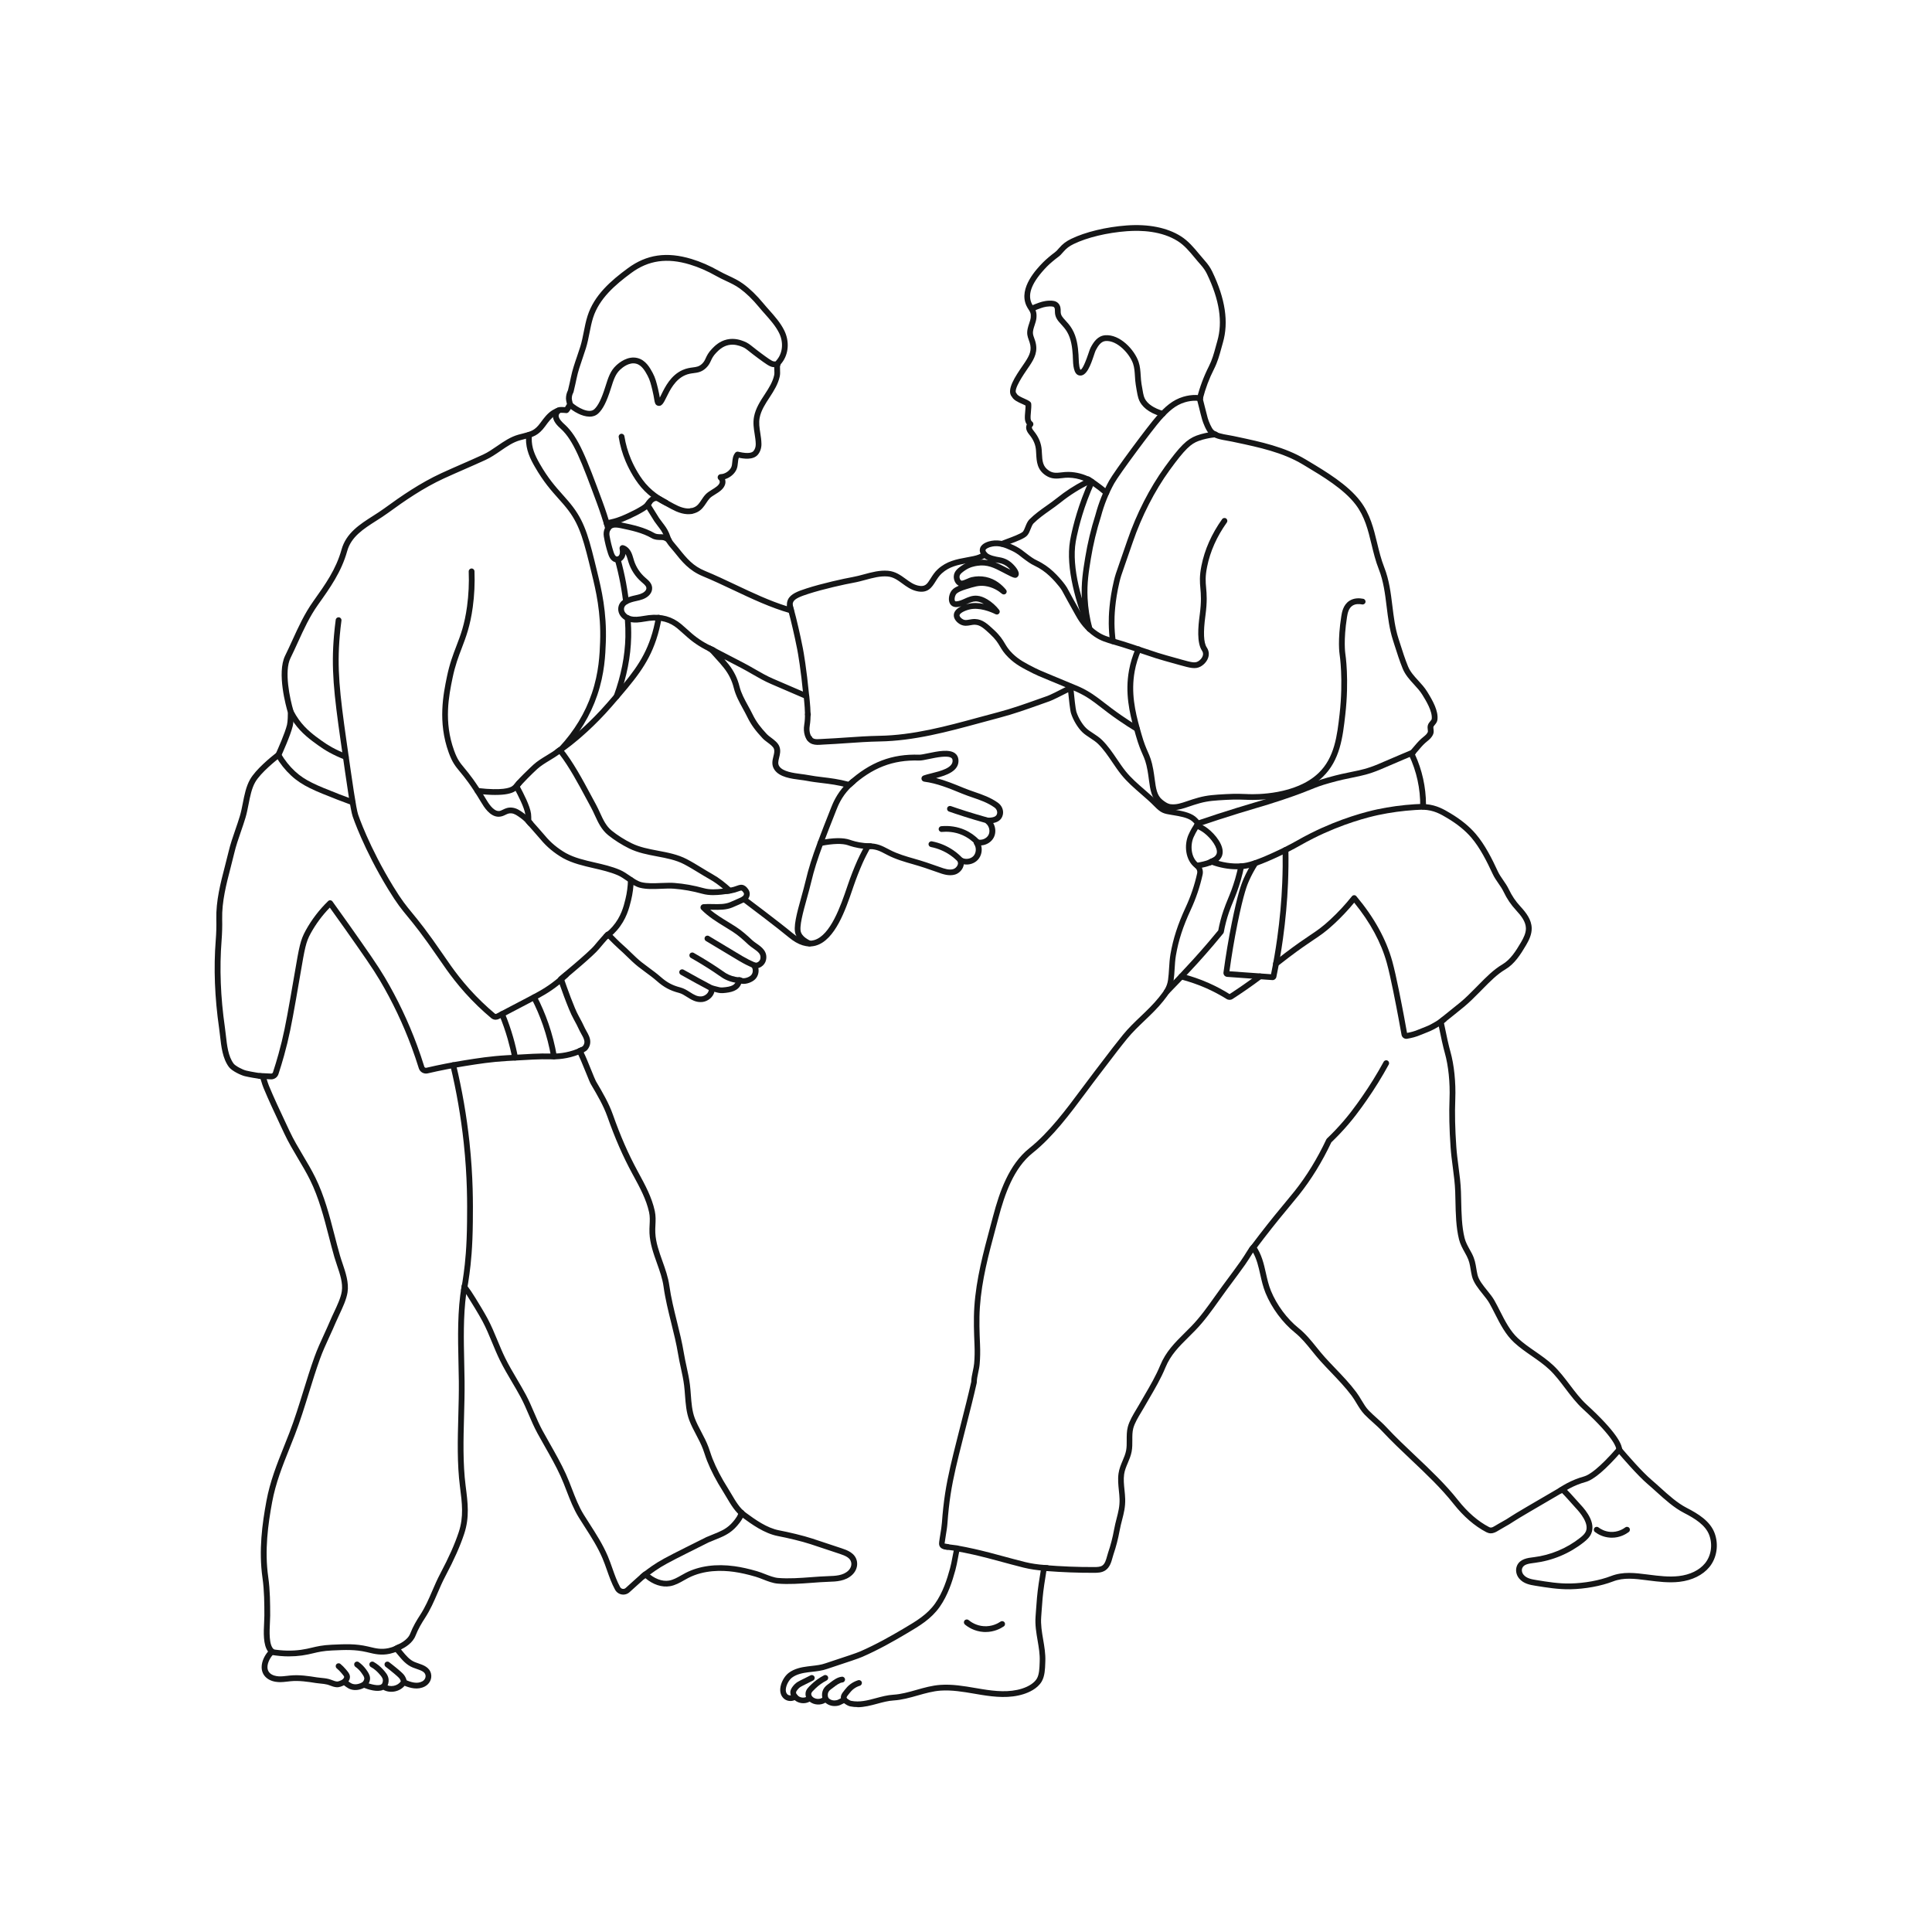 <?xml version="1.0" encoding="UTF-8"?>
<svg id="_judo" data-name=" judo" xmlns="http://www.w3.org/2000/svg" viewBox="0 0 1004.73 1004.73">
  <defs>
    <style>
      .cls-1 {
        fill: #151617;
      }
    </style>
  </defs>
  <path class="cls-1" d="M446.02,887.77c-1.27,0-2.56-.11-3.89-.38-1.05-.21-2.23-.94-3.19-1.67-1.85.99-2.57,1.22-2.97,1.3-2.57.56-4.96,0-6.74-1.56-1.2.71-2.66,1.06-4.15.96-1.5-.09-2.92-.62-4.03-1.5-1.18.66-2.59.94-4.02.8-1.44-.15-2.76-.71-3.78-1.59-1.91.89-4.33.53-5.85-1.02-1.22-1.24-1.78-2.95-1.63-4.95.22-2.95,2.11-6.48,4.4-8.19,2.98-2.24,6.65-2.96,9.85-3.36.69-.09,1.38-.17,2.07-.25,2.54-.29,4.95-.56,7.2-1.37,1.08-.38,3.11-1.05,5.46-1.82,4.44-1.46,10.51-3.45,12.53-4.33,8.4-3.66,16.26-8.14,22.17-11.64l1-.59c6.08-3.6,11.82-7,15.89-12.78,3.97-5.64,6.13-12.38,7.72-18.22.52-1.9.86-3.72,1.22-5.66.22-1.16.44-2.35.7-3.56-1.5-.18-2.95-.37-4.35-.57-.61-.08-2.25-.3-2.97-1.72-.41-.81-.32-1.65-.26-2.16.17-1.4.41-2.8.63-4.15.33-1.98.67-4.02.81-5.98.39-5.42.95-10.51,1.66-15.14,1.43-9.31,3.78-18.6,6.05-27.59l.62-2.46c.56-2.21,1.12-4.42,1.68-6.63,1.78-6.99,3.62-14.22,5.24-21.37.02-1.84.42-3.72.81-5.54.3-1.42.59-2.77.7-4.06.27-3.07.33-6.26.18-9.75-.25-6.04-.53-12.89-.08-19.75.98-14.45,4.73-28.37,8.35-41.84.46-1.73.93-3.45,1.39-5.19,3.38-12.73,8.26-26.89,18.82-35.32,10.28-8.2,19.02-19.95,27.47-31.31,2.16-2.91,4.4-5.92,6.6-8.78,1.44-1.87,2.84-3.72,4.24-5.55,3.49-4.59,6.79-8.93,10.42-13.38,2.86-3.51,6.14-6.64,9.31-9.66,3.24-3.09,6.58-6.29,9.4-9.82,2.6-3.24,4.21-5.41,4.74-9.08.28-1.97.41-4.03.53-6.02.15-2.39.3-4.87.72-7.34,1.38-8.03,3.82-15.56,7.92-24.41,2.62-5.65,4.64-11.62,5.98-17.74.23-1.03-.19-2.12-1.06-2.79-5.17-3.94-5.82-11.84-3.46-17.2,1.05-2.39,2.41-4.56,3.17-5.72-.39-.47-.9-1.01-1.43-1.44-2.24-1.78-6.45-2.47-9.53-2.98l-.57-.09c-4.61-.75-5.84-.95-9.46-4.66-2.17-2.22-4.59-4.32-6.93-6.35-3.53-3.06-7.18-6.22-10.21-9.99-1.66-2.07-3.17-4.3-4.63-6.45-2.24-3.31-4.56-6.74-7.4-9.52-1.18-1.16-2.7-2.16-4.17-3.12-1.4-.92-2.85-1.87-4-2.97-2.41-2.3-4.8-6.27-5.94-9.87-.5-1.58-1.15-7.72-1.46-10.92-3.48,1.78-8.11,4.1-9.64,4.64-1.69.59-3.36,1.19-5.01,1.78-7.08,2.52-13.77,4.9-21.15,6.84-3.28.86-6.56,1.75-9.85,2.65-16.95,4.61-34.49,9.38-52.49,9.67-5.68.1-11.4.49-16.94.88-3.88.27-7.89.54-11.86.72-.43.02-.86.05-1.28.08-2.97.22-7.04.5-8.73-4.74-.55-1.73-.66-3.62-.33-5.6.66-3.96.35-8.24,0-11.94l-.19-1.95c-3.09-1.34-13.32-5.76-17-7.32-3.45-1.47-6.7-3.34-9.85-5.16-1.86-1.07-3.78-2.18-5.7-3.18l-8.79-4.57c.75.87,1.48,1.75,2.2,2.66,2.75,3.47,4.61,7.24,5.67,11.51.89,3.55,2.6,6.66,4.41,9.96.78,1.42,1.59,2.89,2.32,4.39,2.06,4.21,4.07,6.74,7.53,10.49.49.53,1.28,1.12,2.12,1.75,1.73,1.29,3.68,2.76,4.39,4.71.76,2.08.27,4.03-.16,5.75-.49,1.98-.75,3.26.13,4.53,1.88,2.74,7.38,3.45,11.39,3.97,1.21.16,2.35.3,3.32.49,2.82.54,5.31.84,7.95,1.16,3.96.48,8.05.97,13.25,2.34,11.25-10.18,22.64-14.53,36.82-14.05.85.03,2.68-.35,4.61-.75,4.88-1.01,10.96-2.27,13.99.01,1.07.8,1.69,1.98,1.8,3.42.45,5.82-6.27,8.07-11.63,9.46,4.86,1.26,9.52,3.17,14.08,5.04l.64.26c1.74.71,3.55,1.33,5.29,1.94,4.08,1.4,8.29,2.86,12.14,5.6,2.07,1.48,3.08,3.93,2.56,6.24-.65,2.92-2.99,3.95-5.01,4.32,1.31,2.27,1.5,5.17.3,7.5-1.24,2.42-3.86,3.99-6.57,4.14.71,2.56.12,5.45-1.67,7.43-1.81,2-4.69,2.87-7.34,2.39-.07.57-.23,1.15-.49,1.72-.79,1.71-2.35,3.09-4.07,3.61-3.19.95-6.48-.24-8.88-1.11-4.88-1.76-8.95-3.1-12.82-4.2-4.55-1.3-9.2-2.62-13.48-4.86l-.6-.31c-3.33-1.75-5.11-2.69-8.65-2.79-.74,1.37-2.46,4.61-3.54,7.04-1.78,4.02-3.44,8.27-4.94,12.65l-.37,1.09c-3.61,10.6-9.07,26.61-19.17,29.45-4.39,1.23-9.09-.21-13.99-4.29-5.9-4.92-20.12-15.63-23.49-18.17-1.17.55-3.44,1.6-5.9,2.62-3.25,1.34-6.73,1.27-10.1,1.2-.48,0-.95-.02-1.42-.03,2.91,2.43,6.17,4.43,9.35,6.37,1.28.78,2.56,1.57,3.81,2.37,3.46,2.22,6.17,4.74,8.79,7.18.61.57,1.39,1.11,2.21,1.68,2.48,1.73,5.88,4.1,4.87,8.62-.31,1.4-1.22,2.66-2.5,3.46-.47.3-.97.52-1.48.65.43,2.07-.16,4.34-1.67,5.84-1.5,1.5-4.67,2.8-7.23,2.29-1.4,3.77-5.36,4.61-9.52,4.91-1.56.11-2.94-.27-4.28-.65-.05-.02-.11-.03-.16-.05-.63,2.84-3.43,4.97-6.17,5.31-3.35.4-5.88-1.21-8.11-2.64-1.38-.88-2.68-1.7-4.09-2.07-4.63-1.2-7.87-2.93-11.54-6.17-1.84-1.62-3.92-3.15-5.92-4.62-1.27-.93-2.58-1.9-3.83-2.89-2.08-1.65-3.97-3.49-5.81-5.28-1.36-1.32-2.77-2.69-4.21-3.94-1.39-1.2-4.1-3.91-5.6-5.44-1.13,1.27-3.11,3.5-4.78,5.54-2.76,3.38-14.71,13.32-17.97,16.02,1.18,3.41,5.19,14.79,7.42,18.69,1.25,2.19,2.3,4.38,3.31,6.5.25.52.54,1.04.86,1.6.89,1.57,1.91,3.35,1.9,5.51,0,1.43-.57,2.9-1.54,4.04-.46.54-1.16.96-1.91,1.32.99,1.97,2.36,5.31,4.05,9.5.99,2.45,2.02,4.99,2.33,5.51l.17.29c3.21,5.45,6.53,11.08,8.65,17.08,3.99,11.28,7.95,20.34,12.84,29.37l.56,1.04c3.37,6.2,6.85,12.61,8.39,19.69.57,2.63.46,5.03.34,7.35-.07,1.37-.13,2.66-.06,4.01.23,5.03,1.92,9.74,3.7,14.74,1.47,4.11,2.99,8.37,3.6,12.78.88,6.28,2.43,12.54,3.93,18.6,1.33,5.36,2.71,10.9,3.63,16.5.38,2.31.89,4.66,1.38,6.92.67,3.09,1.37,6.28,1.77,9.52.21,1.71.34,3.49.47,5.21.31,4.15.63,8.43,2.03,12.14.93,2.46,2.15,4.77,3.43,7.21,1.33,2.52,2.7,5.13,3.74,7.93.31.86.6,1.73.89,2.6.37,1.12.76,2.28,1.19,3.37,1.94,4.9,4.58,9.96,8.06,15.46.62.98,1.22,2,1.83,3.04,2.11,3.59,4.3,7.3,7.45,9.6,4.83,3.53,10.84,7.91,17.28,9.14,4.99.95,12.74,2.78,17.28,4.29l15.31,5.08c2.65.89,7.07,2.37,7.89,6.79.46,2.46-.44,5.06-2.41,6.94-3.55,3.38-8.39,3.54-12.29,3.66-2.87.09-5.9.32-8.84.54-5.88.43-11.96.88-17.68.41-2.58-.22-5.18-1.24-7.68-2.22-1.35-.53-2.62-1.03-3.84-1.38-4.16-1.22-7.84-2.04-11.27-2.52-6.3-.88-15.52-1.04-23.71,3.18-.74.38-1.47.8-2.2,1.21-2.24,1.27-4.56,2.59-7.25,3.06-4.24.74-8.89-.8-12.93-4.23-1.75,1.55-5.6,5.02-8.14,7.33-1.1,1.01-2.59,1.46-4.07,1.21-1.49-.25-2.76-1.15-3.48-2.48-1.79-3.27-3-6.72-4.18-10.06-.73-2.08-1.49-4.23-2.37-6.31-2.49-5.83-5.74-10.9-9.19-16.27-1.05-1.63-2.1-3.27-3.13-4.94-2.7-4.37-4.54-9.14-6.32-13.76-.99-2.57-2.01-5.22-3.16-7.74-2.39-5.24-5.3-10.36-8.11-15.31-1.29-2.28-2.63-4.64-3.91-6.98-1.76-3.25-3.17-6.53-4.52-9.69-1.28-2.98-2.59-6.05-4.19-9.04-1.4-2.62-2.92-5.2-4.54-7.94-2.14-3.63-4.36-7.39-6.23-11.2-1.49-3.04-2.81-6.21-4.08-9.29-1.52-3.67-3.09-7.48-4.96-10.99-1.98-3.72-6.05-10.32-8.54-14.26-1.54,11.64-1.27,23.85-1.01,35.71.07,3.25.14,6.48.18,9.67.06,6.01-.1,12.2-.27,18.19-.33,12.03-.67,24.46.83,36.26l.02.13c1.11,8.67,2.07,16.16-.78,24.77-2.13,6.43-5.23,13.41-9.76,21.97-1.59,3-2.88,5.99-4.12,8.89-1.82,4.23-3.71,8.61-6.52,12.93-1.73,2.67-3.52,5.62-4.88,9.12-1.49,3.85-5.29,6.1-7.59,7.2.21.26.42.51.63.77,2,2.43,3.89,4.72,6.58,5.82.56.23,1.16.43,1.76.64,2.6.89,5.84,2,6.64,5.35.63,2.61-.68,5.36-3.2,6.68-3.74,1.96-7.55.8-10.54-.35-1.23,1.47-3.01,2.52-5.04,2.93-2.13.44-4.28.12-6.03-.85-3.07,1.44-7.99-.22-9.99-1.01-2.83,1.39-5.64,1.52-7.97.36-.72-.36-1.77-1.14-2.5-1.7-.98.5-2.51,1.13-3.81,1.03-1.29-.1-2.38-.5-3.33-.87-.55-.21-1.08-.41-1.62-.54-1.06-.27-2.29-.4-3.48-.51-.79-.08-1.57-.16-2.32-.27-4.1-.65-8.74-1.38-13.21-.94-.43.04-.87.1-1.3.15-1.62.19-3.29.38-5,.3-1.9-.11-4.57-.63-6.55-2.52-1.44-1.37-2.19-3.21-2.18-5.31.02-3,1.57-6.01,3.33-8.06-2.62-3.51-2.3-9.96-2.04-15.25.06-1.27.12-2.47.12-3.43,0-6.06-.02-12.94-.97-19.59-2.05-14.42-.12-28.29,2.03-39.95,1.9-10.27,5.43-19.12,9.17-28.48.94-2.35,1.89-4.72,2.82-7.14,2.71-7.06,4.99-14.42,7.2-21.54,1.81-5.86,3.69-11.92,5.8-17.8,1.47-4.09,3.28-8.03,5.03-11.83,1.08-2.36,2.2-4.8,3.23-7.24.55-1.31,1.2-2.7,1.89-4.16,1.67-3.56,3.57-7.59,4.07-10.9.65-4.29-.93-8.98-2.47-13.5-.51-1.5-.98-2.91-1.39-4.31-1.04-3.62-2-7.32-2.92-10.91-2.53-9.8-5.15-19.94-9.72-29.21-1.88-3.81-4.11-7.55-6.26-11.17-2.47-4.16-5.03-8.46-7.13-12.95-.71-1.51-1.43-3.05-2.16-4.6-2.97-6.32-6.04-12.85-8.65-19.15-.31-.76-.82-2.15-1.54-4.61-2.06-.32-5.97-.95-8.28-1.52-2.01-.5-6.64-2.68-8.17-4.73-3.31-4.42-4.01-10.71-4.63-16.27-.15-1.35-.3-2.66-.48-3.91-2.3-15.92-2.89-31.34-1.75-45.83.29-3.61.39-7.26.3-10.83-.23-9.51,2.19-18.83,4.53-27.84.62-2.39,1.26-4.87,1.84-7.29.94-3.98,2.25-7.75,3.51-11.4.81-2.33,1.64-4.74,2.37-7.18.62-2.07,1.06-4.3,1.52-6.66.84-4.28,1.71-8.71,3.77-12.34,2.96-5.24,10.87-11.67,13.54-13.76.84-1.86,4.66-10.4,5.68-14.69.42-1.78.45-5.38.44-6.36-.85-2.85-5.85-20.56-1.41-29.58,1.34-2.71,2.59-5.47,3.81-8.13,3.07-6.74,6.25-13.71,10.84-20.15,6.35-8.92,11.79-16.58,14.68-26.9,2.39-8.58,9.51-13.12,16.39-17.5,1.96-1.25,3.98-2.54,5.83-3.89,8.95-6.53,18.74-13.26,29.69-18.32,3.61-1.66,7.3-3.28,10.87-4.84,3.54-1.55,7.21-3.16,10.78-4.8,2.56-1.17,5.01-2.86,7.38-4.49,3.43-2.36,6.97-4.79,11.1-5.92.85-.23,1.62-.43,2.35-.61,4.2-1.07,6.12-1.55,9.06-5.55l.17-.23c1.62-2.2,3.45-4.69,6-6.27.5-.3,2.21-1.3,3.66-1.66.44-.1,1.92-.06,2.94.03.37-.54.75-1.19.99-1.62-.33-1.29-.5-2.24-.5-2.83,0-1.52.34-2.98,1.04-4.34l.21-.89c.46-1.94.89-3.77,1.31-5.85.76-3.74,2-7.35,3.2-10.85.58-1.7,1.18-3.45,1.72-5.18.77-2.49,1.28-5.1,1.78-7.63.53-2.71,1.09-5.51,1.96-8.25,3.43-10.76,12.1-18.29,20.97-24.81,9.74-7.17,20.24-8.7,33.07-4.82,4.73,1.43,9.55,3.53,14.33,6.24,1.55.88,3.2,1.65,4.79,2.4,2.6,1.22,5.28,2.48,7.78,4.3,3.56,2.6,6.99,5.92,10.48,10.14.97,1.18,2.03,2.36,3.04,3.5,2.86,3.22,5.82,6.54,7.81,10.54,2.83,5.67,2.37,12.29-1.19,16.87-.24.31-.44.54-.6.74q-.35.42-.4,1.22c-.03.57,0,1.14.03,1.74.05,1.04.11,2.21-.17,3.49-.87,3.89-2.9,7.2-5.27,10.82-2.09,3.17-4.45,6.75-5.17,10.6-.5,2.66-.09,5.21.33,7.9.29,1.82.58,3.71.61,5.71.03,2.15-.65,4.15-1.91,5.63-2.47,2.87-7.51,2.04-9.84,1.54-.3.72-.39,1.58-.48,2.55-.11,1.14-.24,2.43-.79,3.65-1.06,2.3-3.4,4.2-5.92,4.95.27.84.3,1.77.05,2.65-.73,2.51-3.11,3.99-5.21,5.29-1.1.68-2.14,1.32-2.78,2-.7.75-1.27,1.6-1.87,2.51-1.14,1.72-2.43,3.66-4.82,4.78-3.11,1.46-6.67,1.3-10.85-.51-2.46-1.05-9.14-4.91-9.64-5.24-.45-.3-1.27-.19-1.9.26-.57.4-1.03.97-1.5,1.67.52.81,1.3,2.08,2.31,3.71.85,1.39,1.74,2.82,1.95,3.13.56.81,1.13,1.55,1.68,2.27,1.27,1.66,2.48,3.23,3.46,5.49.28.66.46,1.17.61,1.62.3.89.5,1.48,1.42,2.72.46.62.98,1.22,1.53,1.86.43.5.87,1,1.27,1.52,4.6,5.78,7.73,9.45,13.93,12,5.31,2.19,10.69,4.74,15.89,7.2,8.68,4.11,17.64,8.34,26.7,11.17-.15-1.32.02-2.48.52-3.53,1.39-2.9,5.03-4.27,9.64-5.76,7.98-2.59,19.51-5.12,23.91-5.9,1.93-.34,3.86-.86,5.9-1.41,4.05-1.1,8.23-2.23,12.53-1.87,3.88.33,6.59,2.31,9.21,4.22,2.04,1.49,3.97,2.9,6.37,3.47,3.74.89,4.76-.73,6.61-3.69.98-1.56,2.08-3.32,3.79-4.87,4.62-4.17,9.65-5.1,14.97-6.08,1.13-.21,2.29-.42,3.46-.67,2.25-.48,3.55-1,4.97-2,.68-.48,1.61-.31,2.09.36.48.68.31,1.61-.36,2.09-1.77,1.24-3.41,1.92-6.07,2.48-1.2.26-2.38.47-3.54.69-5.1.94-9.51,1.75-13.5,5.35-1.4,1.26-2.35,2.77-3.26,4.23-1.88,3-4,6.4-9.85,5.01-2.99-.71-5.25-2.37-7.44-3.97-2.39-1.75-4.65-3.4-7.69-3.65-3.78-.32-7.7.75-11.5,1.78-2.01.54-4.1,1.11-6.16,1.47-4.33.77-15.67,3.26-23.51,5.8-3.79,1.23-6.99,2.39-7.86,4.21-.45.93-.36,2.21.28,3.89.2.53.09,1.13-.3,1.54-.38.42-.97.58-1.51.43-10.16-2.86-20.08-7.55-29.68-12.09-5.17-2.44-10.52-4.97-15.75-7.13-7.23-2.98-10.89-7.58-15.13-12.91-.38-.48-.79-.95-1.2-1.42-.56-.65-1.14-1.32-1.67-2.03-1.2-1.62-1.51-2.55-1.85-3.53-.14-.4-.29-.84-.52-1.39-.83-1.92-1.88-3.28-3.08-4.85-.57-.75-1.16-1.52-1.77-2.4-.24-.35-.93-1.46-2.03-3.25-1.01-1.65-2.4-3.9-2.69-4.3-.38-.45-.44-1.21-.09-1.82.65-1.04,1.5-2.38,2.81-3.3,1.66-1.17,3.79-1.3,5.28-.31.49.32,6.92,4.03,9.17,4.99,3.41,1.47,6.07,1.64,8.4.55,1.63-.76,2.54-2.13,3.59-3.72.64-.97,1.31-1.98,2.19-2.91.91-.96,2.17-1.74,3.38-2.49,1.72-1.06,3.5-2.17,3.91-3.57.15-.52-.03-1.2-.39-1.47-.57-.45-.79-1.19-.56-1.86.23-.67.87-1.13,1.58-1.13,2.08-.04,4.51-1.64,5.4-3.57.35-.75.44-1.69.53-2.68.15-1.56.32-3.32,1.54-4.85.06-.08.14-.16.22-.23.59-.5,1.19-.37,1.77-.23,4.93,1.11,6.79.38,7.49-.43.79-.92,1.21-2.21,1.19-3.63-.03-1.79-.31-3.57-.58-5.29-.45-2.83-.91-5.75-.32-8.92.83-4.45,3.37-8.3,5.61-11.7,2.21-3.36,4.09-6.43,4.85-9.82.19-.88.15-1.76.1-2.69-.03-.66-.07-1.34-.03-2.07.09-1.59.31-2.04,1.1-2.99.14-.17.31-.37.52-.64,2.85-3.67,3.2-9.05.88-13.69-1.81-3.64-4.64-6.82-7.37-9.89-1.04-1.16-2.11-2.37-3.11-3.59-3.33-4.03-6.58-7.18-9.93-9.62-2.27-1.65-4.71-2.79-7.29-4-1.64-.77-3.34-1.57-4.99-2.51-4.59-2.6-9.2-4.61-13.72-5.97-11.84-3.58-21.51-2.2-30.42,4.36-8.45,6.23-16.71,13.36-19.89,23.31-.82,2.57-1.35,5.29-1.87,7.92-.51,2.6-1.04,5.29-1.86,7.93-.55,1.77-1.16,3.55-1.75,5.27-1.17,3.4-2.38,6.92-3.1,10.47-.43,2.12-.87,3.98-1.33,5.94l-.25,1.08c-.03.13-.08.25-.14.37-.53.98-.78,1.98-.77,3.07,0,.28.14,1.14.54,2.59.1.35.06.83-.11,1.16,0,.02-1.03,2.02-2.03,3.22-.43.51-1.09.71-1.72.53-.27-.05-1.99-.14-2.47-.11-.76.21-1.9.79-2.72,1.28-2.05,1.26-3.63,3.41-5.15,5.48l-.17.24c-3.57,4.86-6.27,5.55-10.74,6.68-.71.18-1.47.37-2.29.6-3.64.99-6.82,3.18-10.19,5.5-2.47,1.7-5.03,3.46-7.83,4.74-3.59,1.65-7.27,3.26-10.83,4.82-3.56,1.56-7.24,3.17-10.82,4.81-10.72,4.94-20.36,11.58-29.18,18.02-1.93,1.41-3.99,2.72-5.99,3.99-6.7,4.27-13.02,8.3-15.11,15.77-3.02,10.82-8.88,19.06-15.08,27.77-4.46,6.27-7.44,12.8-10.59,19.71-1.22,2.69-2.49,5.46-3.85,8.22-3.3,6.7-.37,20.97,1.65,27.58.04.12.06.25.06.38,0,.04.09,4.81-.51,7.34-1.15,4.84-5.52,14.49-6.02,15.57-.1.22-.28.44-.49.6h0c-1.73,1.34-10.19,8.04-13.03,13.06-1.82,3.22-2.64,7.4-3.43,11.45-.46,2.33-.93,4.74-1.59,6.95-.75,2.5-1.59,4.94-2.41,7.3-1.29,3.75-2.52,7.29-3.43,11.12-.58,2.45-1.23,4.94-1.85,7.35-2.29,8.81-4.65,17.92-4.44,27.01.09,3.67-.02,7.42-.31,11.14-1.12,14.27-.54,29.47,1.73,45.17.18,1.28.33,2.63.49,4,.61,5.43,1.23,11.04,4.05,14.81.88,1.19,4.56,3.13,6.48,3.61,2.67.66,7.89,1.45,8.91,1.6h0c.6.08,1.1.53,1.27,1.1h0l.04.13c.8,2.8,1.34,4.3,1.65,5.06,2.57,6.23,5.63,12.73,8.59,19.02.73,1.55,1.45,3.09,2.16,4.6,2.03,4.36,4.55,8.59,6.99,12.69,2.18,3.67,4.44,7.46,6.37,11.38,4.71,9.54,7.37,19.83,9.94,29.78.92,3.56,1.87,7.25,2.9,10.83.38,1.34.85,2.72,1.35,4.18,1.57,4.64,3.35,9.9,2.59,14.91-.56,3.74-2.56,7.98-4.32,11.73-.68,1.43-1.31,2.79-1.84,4.04-1.04,2.48-2.17,4.95-3.27,7.33-1.72,3.75-3.5,7.63-4.93,11.6-2.09,5.82-3.96,11.85-5.76,17.68-2.22,7.17-4.51,14.58-7.27,21.73-.94,2.44-1.89,4.82-2.83,7.18-3.68,9.22-7.16,17.94-9.01,27.91-2.11,11.43-4,24.99-2.01,38.98.98,6.86.99,13.85,1,20.01,0,1.03-.06,2.27-.13,3.58-.23,4.67-.59,11.73,1.98,13.88.34.28.58.79.58,1.23,0,.47-.21.92-.57,1.22-1.59,1.47-3.26,4.33-3.28,6.84,0,1.27.41,2.32,1.25,3.12,1.33,1.26,3.26,1.62,4.65,1.7,1.45.07,2.93-.1,4.49-.28.45-.05.9-.11,1.35-.15,4.86-.49,9.71.28,13.98.96.69.11,1.42.18,2.15.25,1.31.13,2.66.26,3.93.59.7.18,1.33.41,1.94.64.88.33,1.64.62,2.5.68.66.05,2.14-.61,2.95-1.11.55-.34,1.25-.29,1.74.12.72.59,2.1,1.66,2.73,1.97,2.14,1.07,4.56.06,5.81-.64.14-.08.3-.13.46-.16.03,0,.05,0,.08-.01.27-.04.55,0,.81.11,2.65,1.15,7.03,2.26,8.46,1.16.04-.03.08-.06.12-.08.61-.38,1.36-.35,1.91.07,1.18.84,2.79,1.13,4.4.8,1.61-.33,2.97-1.22,3.73-2.46.4-.7,1.25-1,2.01-.72,3.47,1.38,6.32,2.31,9.05.88,1.27-.67,1.98-2.06,1.67-3.32-.39-1.63-2.03-2.3-4.7-3.21-.66-.23-1.31-.45-1.93-.7-3.39-1.39-5.61-4.08-7.76-6.69-.63-.77-1.23-1.49-1.86-2.19-.33-.36-.46-.86-.35-1.34.17-.78.75-1.03,1.41-1.31,1.46-.63,5.9-2.56,7.28-6.12,1.45-3.75,3.34-6.86,5.16-9.67,2.67-4.11,4.42-8.18,6.28-12.49,1.27-2.95,2.58-5.99,4.23-9.1,4.45-8.41,7.49-15.25,9.56-21.51,2.64-7.96,1.72-15.14.65-23.44l-.02-.13c-1.53-12.03-1.19-24.58-.86-36.72.16-5.96.33-12.13.27-18.08-.03-3.18-.11-6.39-.18-9.63-.3-13.32-.6-27.09,1.64-40.15.11-.62.59-1.11,1.21-1.22q1.11-.2,5.84,7.44c1.7,2.75,4.81,7.83,6.5,11.02,1.94,3.65,3.54,7.51,5.09,11.25,1.25,3.03,2.55,6.16,4,9.11,1.82,3.71,4,7.41,6.12,11,1.56,2.65,3.17,5.38,4.6,8.05,1.66,3.1,3,6.24,4.3,9.28,1.33,3.1,2.7,6.31,4.4,9.44,1.26,2.32,2.59,4.67,3.88,6.93,2.84,5.01,5.78,10.18,8.23,15.55,1.19,2.6,2.22,5.3,3.23,7.91,1.73,4.49,3.51,9.13,6.06,13.25,1.03,1.66,2.07,3.28,3.11,4.9,3.36,5.24,6.84,10.66,9.42,16.71.93,2.18,1.7,4.37,2.44,6.49,1.19,3.37,2.31,6.56,3.98,9.62.28.51.77.86,1.34.96.57.09,1.13-.08,1.56-.47,0,0,2.29-2.08,4.58-4.14,1.15-1.03,2.29-2.06,3.16-2.83,1.77-1.57,2.5-2.21,3.52-1.2,3.49,3.32,7.74,4.95,11.33,4.32,2.17-.38,4.17-1.51,6.28-2.71.76-.43,1.53-.87,2.3-1.27,7.03-3.63,15.85-4.83,25.5-3.48,3.57.5,7.4,1.35,11.7,2.61,1.34.39,2.74.94,4.09,1.47,2.31.9,4.7,1.84,6.84,2.02,5.48.46,11.44.02,17.2-.41,2.96-.22,6.03-.45,8.96-.54,3.56-.12,7.6-.25,10.31-2.84,1.23-1.17,1.8-2.75,1.53-4.22-.46-2.48-3.05-3.54-5.89-4.5l-15.31-5.08c-4.42-1.47-12.01-3.26-16.9-4.19-7.1-1.36-13.68-6.16-18.49-9.67-3.65-2.67-5.99-6.65-8.26-10.5-.59-1.01-1.18-2-1.78-2.96-3.58-5.66-6.3-10.88-8.32-15.95-.46-1.16-.86-2.37-1.25-3.53-.28-.84-.56-1.68-.86-2.5-.97-2.61-2.29-5.13-3.58-7.57-1.27-2.41-2.58-4.91-3.58-7.54-1.56-4.12-1.89-8.62-2.22-12.98-.13-1.76-.26-3.43-.46-5.07-.38-3.11-1.06-6.23-1.72-9.25-.5-2.3-1.02-4.69-1.41-7.08-.9-5.48-2.26-10.96-3.58-16.26-1.52-6.13-3.1-12.46-3.99-18.91-.57-4.11-1.97-8.03-3.45-12.18-1.78-4.98-3.62-10.13-3.87-15.61-.07-1.5,0-2.92.07-4.3.11-2.22.21-4.32-.28-6.57-1.45-6.66-4.83-12.89-8.1-18.9l-.57-1.04c-4.97-9.18-8.99-18.37-13.03-29.8-2.03-5.73-5.27-11.24-8.41-16.56l-.17-.29c-.4-.67-1.18-2.58-2.52-5.9-1.5-3.71-3.78-9.32-4.59-10.41-.28-.37-.37-.86-.24-1.31.21-.74.76-.97,1.4-1.23,1.02-.42,1.62-.74,1.79-.94.51-.59.81-1.38.82-2.1,0-1.36-.73-2.65-1.51-4.02-.33-.58-.67-1.17-.96-1.79-.99-2.07-2.01-4.21-3.21-6.3-2.76-4.83-7.78-19.56-7.99-20.19-.2-.59-.01-1.25.47-1.64.15-.13,15.4-12.65,18.36-16.26,2.57-3.13,5.83-6.71,5.86-6.74.68-.68,1.72-.69,2.35-.05,1.72,1.77,5,5.07,6.45,6.32,1.51,1.31,2.95,2.7,4.34,4.06,1.78,1.73,3.62,3.52,5.58,5.07,1.21.96,2.5,1.91,3.75,2.83,2.06,1.52,4.18,3.08,6.13,4.79,3.33,2.94,6.12,4.43,10.31,5.52,1.87.49,3.43,1.48,4.95,2.44,2.07,1.32,3.86,2.45,6.14,2.19,1.86-.23,3.87-1.94,3.65-3.81-.07-.51.12-1.06.52-1.43.4-.37.96-.52,1.49-.4.62.12,1.24.3,1.84.47,1.14.32,2.22.62,3.26.54,4.97-.36,6.78-1.35,7.18-3.94.07-.55.44-1.04.97-1.28.54-.24,1.15-.18,1.64.16,1.01.68,3.81-.01,5.06-1.26,1.01-1.01,1.22-2.84.47-4.1-.35-.58-.32-1.31.08-1.86.39-.54,1.07-.79,1.72-.64.42.09.93-.02,1.4-.32.59-.37,1.03-.97,1.17-1.57.54-2.44-1.04-3.68-3.66-5.51-.87-.61-1.77-1.23-2.54-1.95-2.64-2.46-5.13-4.78-8.37-6.85-1.24-.8-2.5-1.57-3.76-2.34-4.26-2.61-8.66-5.3-12.3-9.01-.43-.39-.61-1.09-.39-1.72.22-.63.79-1.06,1.45-1.11,1.61-.13,3.3-.1,4.93-.06,3.2.07,6.22.13,8.89-.97,3.41-1.41,6.53-2.93,6.56-2.94.5-.25,1.1-.19,1.56.15.18.13,17.6,13.19,24.34,18.81,4.09,3.41,7.88,4.66,11.25,3.7,8.57-2.41,13.94-18.13,17.14-27.53l.37-1.09c1.52-4.46,3.21-8.8,5.03-12.89,1.44-3.24,3.94-7.79,4.04-7.98.35-.58.94-.85,1.56-.86,4.74,0,7,1.19,10.73,3.14l.59.31c4,2.09,8.5,3.38,12.86,4.62,3.98,1.13,8.12,2.49,13.06,4.28,2.6.95,4.93,1.68,7,1.06.91-.27,1.78-1.05,2.21-1.99.17-.37.41-1.08.12-1.72-.3-.63-.15-1.41.39-1.9.53-.5,1.32-.59,1.95-.23,1.87.99,4.46.55,5.88-1.01,1.41-1.56,1.57-4.26.36-6.02-.4-.57-.39-1.34,0-1.91.4-.57,1.13-.83,1.81-.66,2.14.62,4.64-.43,5.62-2.34.98-1.91.38-4.56-1.33-5.92-.56-.42-.8-1.15-.59-1.83.22-.7.86-1.18,1.6-1.18,3.78-.01,4.53-1.11,4.77-2.18.25-1.12-.3-2.38-1.37-3.15-3.49-2.49-7.32-3.81-11.38-5.2-1.79-.62-3.63-1.25-5.45-2l-.64-.26c-6.12-2.51-12.45-5.11-19.04-5.96-.8-.12-1.37-.74-1.44-1.5-.07-.75.38-1.45,1.09-1.7,1.07-.4,2.46-.74,4.06-1.14,4.78-1.19,11.33-2.83,11.03-6.74-.06-.74-.36-1.06-.61-1.25-1.95-1.46-7.75-.27-11.58.53-2.29.48-4.1.86-5.32.81-13.54-.44-24.38,3.78-35.18,13.71-.44.39-1.04.55-1.59.44-.03,0-.07-.01-.1-.02-5.3-1.44-9.45-1.94-13.46-2.42-2.58-.31-5.24-.63-8.16-1.19-.87-.17-1.97-.31-3.13-.46-4.83-.62-10.84-1.4-13.48-5.25-1.69-2.45-1.07-4.95-.57-6.96.37-1.49.7-2.78.25-4-.4-1.11-1.98-2.29-3.37-3.33-.95-.71-1.85-1.39-2.52-2.12-3.59-3.89-5.81-6.69-8.02-11.21-.7-1.44-1.49-2.88-2.25-4.26-1.82-3.32-3.71-6.75-4.69-10.68-.96-3.85-2.63-7.24-5.12-10.37-1.34-1.69-2.75-3.33-4.2-4.86-.33-.35-.68-.75-1.05-1.18-.96-1.1-2.04-2.35-3-2.85h-.02c-.73-.39-1.02-1.3-.64-2.03.38-.74,1.28-1.02,2.02-.64,0,0,0,0,0,0h0s0,0,0,0l17.19,8.93c1.98,1.03,3.93,2.15,5.82,3.24,3.07,1.77,6.25,3.6,9.53,5,4.1,1.74,16.27,7,17.76,7.65.25.11.46.28.62.5,0,0,.05.08.06.08.15.21.27.5.29.76l.27,2.76c.36,3.89.69,8.4-.03,12.71-.25,1.51-.17,2.92.23,4.2.92,2.87,2.4,2.89,5.66,2.66.45-.03.91-.06,1.36-.08,3.93-.17,7.92-.45,11.78-.71,5.58-.39,11.35-.78,17.1-.88,17.63-.28,34.98-5,51.75-9.57,3.29-.9,6.58-1.79,9.87-2.65,7.25-1.9,13.88-4.26,20.9-6.76,1.66-.59,3.33-1.19,5.03-1.78,1.17-.41,5.29-2.42,11-5.37.5-.25,1.07-.24,1.55.01.48.25.8.72.88,1.25.39,4.27,1.13,11.06,1.53,12.31.98,3.11,3.1,6.65,5.15,8.61.95.91,2.23,1.75,3.58,2.63,1.59,1.04,3.23,2.12,4.63,3.49,3.05,2.99,5.45,6.55,7.78,9.98,1.43,2.11,2.9,4.29,4.48,6.26,2.86,3.56,6.4,6.63,9.83,9.6,2.39,2.07,4.85,4.2,7.12,6.52,2.92,3,3.48,3.09,7.79,3.79l.58.1c3.4.56,8.06,1.33,10.91,3.6,1.34,1.08,2.35,2.46,2.57,2.79.4.55.42,1.3.03,1.87-.24.34-2.13,3.01-3.47,6.05-1.85,4.2-1.41,10.6,2.53,13.61,1.79,1.37,2.64,3.65,2.17,5.82-1.39,6.33-3.48,12.5-6.19,18.35-4.04,8.72-6.34,15.79-7.69,23.66-.4,2.3-.54,4.7-.68,7.01-.12,2.05-.25,4.17-.55,6.26-.63,4.35-2.45,6.88-5.37,10.53-2.95,3.69-6.37,6.96-9.68,10.12-3.1,2.96-6.31,6.03-9.06,9.39-3.59,4.4-6.88,8.72-10.35,13.3-1.4,1.84-2.81,3.69-4.25,5.56-2.19,2.84-4.42,5.84-6.57,8.74-8.56,11.52-17.42,23.42-28.01,31.87-9.88,7.88-14.54,21.48-17.79,33.74-.46,1.74-.93,3.47-1.39,5.2-3.75,13.94-7.29,27.1-8.26,41.26-.45,6.7-.17,13.46.08,19.42.15,3.62.09,6.94-.19,10.13-.12,1.47-.44,2.97-.75,4.43-.38,1.8-.74,3.51-.74,5.09,0,.11-.01.22-.04.33-1.63,7.24-3.49,14.55-5.29,21.61-.56,2.21-1.12,4.41-1.68,6.62l-.62,2.47c-2.25,8.92-4.59,18.14-6,27.31-.7,4.55-1.25,9.56-1.63,14.9-.15,2.1-.5,4.22-.84,6.26-.22,1.33-.45,2.7-.61,4.02-.01.09-.03.27-.03.4.1.04.3.1.69.15,1.83.26,3.71.5,5.77.74.53.09.94.35,1.2.74.26.39.34.87.22,1.33-.4,1.62-.71,3.25-1,4.83-.36,1.91-.72,3.89-1.27,5.9-1.66,6.09-3.93,13.13-8.16,19.16-4.44,6.31-10.45,9.87-16.82,13.63l-.99.59c-5.99,3.54-13.95,8.09-22.5,11.81-2.15.93-8.05,2.87-12.79,4.43-2.33.76-4.34,1.42-5.39,1.8-2.58.92-5.27,1.23-7.87,1.52-.68.08-1.35.15-2.03.24-2.81.36-6.01.97-8.43,2.79-1.4,1.05-3.03,3.66-3.21,6.02-.09,1.13.18,2.01.78,2.63.71.72,2.07.78,2.86.13.39-.31.86-.43,1.31-.37.45.07.86.32,1.12.7.52.68,1.45,1.16,2.5,1.26,1.05.1,2.05-.17,2.74-.78.66-.59,1.65-.56,2.29.08.03.03.05.05.07.08.66.76,1.69,1.23,2.82,1.3,1.14.07,2.24-.28,2.99-.96.34-.31.79-.47,1.25-.43.46.03.89.26,1.18.62,1.4,1.72,3.3,1.73,4.64,1.43.11-.02.73-.2,2.91-1.41.62-.36,1.38-.29,1.92.16,1.17.99,2.13,1.52,2.56,1.6,4.44.89,8.58-.22,12.96-1.4,2.9-.78,5.91-1.59,9.04-1.78,4.02-.25,7.88-1.34,11.97-2.5,4.02-1.14,8.18-2.32,12.5-2.61,6.14-.43,12.24.61,18.15,1.62,1.2.21,2.4.41,3.59.6,6.81,1.1,14.02,1.83,20.67-.28,3.66-1.16,6.48-3.06,7.74-5.22,1.25-2.14,1.35-5.51,1.44-8.22l.03-.89c.13-3.58-.46-7.01-1.08-10.64-.69-4.01-1.4-8.15-1.07-12.53.07-1.02.14-2,.21-2.96.33-4.71.61-8.78,1.41-14.15.16-1.09.33-2.15.51-3.22.26-1.61.54-3.28.75-4.96.09-.88.91-1.55,1.82-1.45,8.54.7,17.24,1.06,25.83,1.02,1.66,0,3.13-.07,4.17-.77,1.41-.94,1.97-2.99,2.51-4.96.17-.62.34-1.23.52-1.77,1.32-3.89,2.35-7.85,3.06-11.79.42-2.3.91-4.22,1.39-6.08.85-3.31,1.59-6.16,1.5-9.9-.04-1.51-.19-3.01-.36-4.59-.29-2.86-.6-5.82-.17-8.82.35-2.45,1.25-4.57,2.12-6.63.75-1.78,1.47-3.47,1.82-5.31.33-1.7.32-3.49.31-5.39,0-2.28-.02-4.63.58-6.9.83-3.13,2.75-6.31,4.43-9.11.48-.8.95-1.58,1.38-2.33.9-1.58,1.82-3.16,2.74-4.74,2.97-5.08,6.04-10.33,8.3-15.82,2.93-7.12,7.67-11.83,12.7-16.81,1.13-1.12,2.28-2.26,3.44-3.45,4.59-4.72,8.48-10.19,12.24-15.48,1.33-1.88,2.67-3.75,4.04-5.61l1.91-2.58c2.46-3.32,5.01-6.75,7.44-10.18,1.09-1.53,2.65-4.02,3.78-5.83q1.89-3.02,2.77-3.02c.49,0,.94.24,1.22.63,3.22,4.54,4.35,9.58,5.44,14.45.68,3.04,1.39,6.18,2.6,9.13,3,7.32,8.36,14.56,14.35,19.37,3.68,2.95,6.55,6.51,9.32,9.95,1.42,1.76,2.89,3.58,4.47,5.33,1.74,1.92,3.57,3.84,5.34,5.69,3.72,3.88,7.56,7.9,10.87,12.32,1,1.33,1.88,2.78,2.72,4.19,1.21,2.01,2.35,3.91,3.79,5.39,1.33,1.37,2.79,2.69,4.21,3.96,1.65,1.48,3.36,3.01,4.93,4.7,4.79,5.15,10.05,10.12,15.13,14.92,7.67,7.25,15.6,14.75,22.21,23.11,4.94,6.25,10.34,10.94,16.05,13.91.33.17.63.26.9.28.72.04,1.53-.44,2.45-1,1.09-.68,2.22-1.31,3.31-1.92,1.65-.93,3.22-1.81,4.7-2.84,1.85-1.28,12.81-7.67,20.82-12.33,2.01-1.17,3.78-2.2,5.09-2.97.12-.07.24-.12.37-.15.02,0,.12-.03.13-.04.22-.05.45-.05.67,0,.74.17,1.37.57,7.74,7.74.61.69,1.06,1.19,1.22,1.36,3.83,4.02,7.95,9.91,5.83,15.16-.79,1.96-2.35,3.39-3.92,4.63-7.43,5.88-16.33,9.59-25.73,10.75h-.11c-3.08.39-5.32.8-6.12,2.61-.49,1.09-.23,2.48.64,3.54,1.58,1.93,4.19,2.36,6.71,2.77,5.75.94,11.7,1.91,17.59,1.78,7.45-.16,15.17-1.57,21.19-3.88,6.27-2.41,12.39-1.63,18.86-.81l.86.11c5.12.65,10.42,1.32,15.52.72,5.83-.68,10.66-3.02,13.61-6.61,3.23-3.94,4.09-9.73,2.19-14.77-1.96-5.17-7.45-8.57-13.1-11.47-5.24-2.71-9.84-6.88-14.29-10.9-1.57-1.42-3.06-2.77-4.58-4.06-5.25-4.47-13.5-14.06-15.91-16.89l-.08-.09c-.31-.41-.42-.84-.38-1.26,0-.27-.17-5.14-17.36-20.88-3.44-3.15-6.33-6.97-9.12-10.65-2.56-3.39-5.21-6.89-8.22-9.75-2.81-2.66-6.08-4.93-9.25-7.13-3.11-2.15-6.32-4.38-9.17-7.01-4.47-4.13-7.27-9.64-9.98-14.98-.97-1.91-1.89-3.72-2.88-5.47-.84-1.49-2.12-3.07-3.46-4.75-2.36-2.94-4.81-5.98-5.6-9.29-.32-1.35-.52-2.54-.71-3.68-.38-2.32-.71-4.32-2.02-6.81-.31-.58-.63-1.17-.95-1.75-1.18-2.14-2.41-4.35-3.04-6.86-1.57-6.31-1.73-13.4-1.87-20.26-.03-1.55-.07-3.08-.12-4.56-.14-4.24-.71-8.54-1.25-12.7-.45-3.4-.91-6.91-1.15-10.43-.67-9.61-.84-17.61-.55-25.2.33-8.36-.59-17.25-2.44-23.78-.84-2.95-2.05-8.35-3.51-15.61l-.06-.29c-.11-.64.11-1.22.59-1.6l.84-.67c2.25-1.8,8.23-6.58,10.29-8.29,2.63-2.18,5.1-4.67,7.48-7.08l.47-.47c.51-.51,1.02-1.03,1.53-1.55,3.8-3.86,7.72-7.85,12.32-10.56,4.13-2.44,6.94-6.84,9.69-11.53,1.28-2.18,2.58-4.75,2.52-7.3-.08-3.4-2.46-6.44-5.03-9.22-2.83-3.07-4.76-5.93-6.66-9.87-.7-1.45-1.63-2.79-2.61-4.21-1.08-1.55-2.19-3.16-3.02-4.97-2.92-6.32-6.52-13.5-11.07-18.83-3.17-3.69-7.24-7-12.44-10.11-3.45-2.06-7.02-4.19-12.54-4.38h0c-.86,0-1.6-.74-1.6-1.66.14-9.19-1.88-18.4-5.82-26.68-.13-.27-.17-.56-.13-.85l.03-.19c.04-.29.17-.56.37-.78.63-.71,1.25-1.44,1.87-2.18,1.32-1.57,2.68-3.19,4.22-4.58.39-.36.79-.68,1.18-1,.99-.8,1.77-1.44,2.25-2.53.08-.18,0-.78-.04-1.17-.09-.7-.18-1.5.04-2.3.24-.89.79-1.54,1.28-2.12.34-.4.69-.82.73-1.12.51-3.92-2.99-9.59-4.88-12.64-1.21-1.96-2.73-3.62-4.35-5.38-2.22-2.42-4.51-4.92-5.87-8.23-1.59-3.89-2.95-8.15-4.26-12.27-.28-.87-.55-1.73-.82-2.58-1.81-5.64-2.54-11.58-3.25-17.33-.8-6.52-1.63-13.27-4.06-19.41-1.72-4.34-2.79-8.77-3.82-13.05-1.8-7.43-3.49-14.45-8.29-20.71-6.15-8.04-17.11-14.61-25.92-19.89l-1.62-.97c-10.39-6.23-22.71-8.85-34.62-11.38l-2.02-.43c-.83-.18-1.7-.33-2.58-.48-3.4-.59-6.92-1.19-9.25-3.46-1.69-1.65-3.3-5.86-3.78-7.53-.55-1.96-1.05-3.96-1.52-5.89-.37-1.51-.74-3.02-1.15-4.53-.07-.25-.07-.5,0-.75,1.42-5.68,3.49-11.22,6.15-16.47,1.73-3.42,2.6-6.58,3.59-10.23.26-.96.53-1.94.82-2.95,2.88-9.97,1.13-21.38-5.37-34.9-.81-1.68-1.91-3.29-3.37-4.91-1.05-1.17-2.07-2.39-3.05-3.58-2.74-3.31-5.34-6.43-8.8-8.61-8.32-5.25-18.92-5.7-26.35-5.15-10.38.77-20.76,3.27-27.77,6.68-2.31,1.13-3.7,2.18-5.3,4.02-1.21,1.41-1.77,2.01-2.76,2.73-1.63,1.19-4.31,3.41-5.8,4.94-7.62,7.85-10.25,14.07-8.05,19.01.3.68.64,1.21,1.01,1.76.91,1.4,1.86,2.84,1.55,6-.12,1.29-.54,2.56-.95,3.78-.26.8-.51,1.56-.68,2.3-.42,1.88-.13,2.68.44,4.28.17.47.35.99.54,1.58,1.65,5.37-.41,9.12-2.85,12.8-.34.5-.73,1.08-1.16,1.7-1.86,2.71-7.53,10.96-5.79,12.65.13.12.23.27.31.43.42.87,2.35,1.73,3.77,2.36,1.24.55,2.4,1.07,3.17,1.75.29.25.47.6.5.98.11,1.21-.02,2.7-.15,4.15-.12,1.31-.24,2.67-.15,3.61.06.65.33,1.22.7,1.48.43.31.69.8.71,1.33.01.53-.23,1.04-.65,1.37-.06.05-.16.33-.09.64.13.52.53,1.05,1.05,1.69,2.47,3.06,3.79,6.26,4.04,9.78.04.59.07,1.17.1,1.73.21,3.97.37,6.85,3.69,9.02,2.1,1.38,4.03,1.16,6.48.88,1.16-.14,2.36-.28,3.69-.25,4.09.08,8.12,1.14,11.63,3.08.56.32.89.9.87,1.54-.02.63-.39,1.19-.96,1.45-5.54,2.63-10.8,5.93-15.63,9.8-1.82,1.46-3.72,2.8-5.55,4.1-3.1,2.19-6.03,4.26-8.68,6.91-.55.64-.99,1.74-1.41,2.8-.48,1.21-.97,2.46-1.81,3.4-1.3,1.46-5.06,2.93-9.13,4.44-.5.19-.94.35-1.26.47-.41.16-.8.31-1.18.46-.32.12-.63.24-.92.36-.77.3-1.64-.07-1.95-.84-.31-.77.07-1.64.84-1.95.31-.12.63-.24.96-.37.36-.14.75-.28,1.15-.44.35-.14.8-.3,1.32-.5,1.92-.71,7.03-2.6,7.94-3.62.48-.55.86-1.5,1.26-2.51.49-1.24,1.04-2.65,2.01-3.75,2.9-2.91,6.07-5.15,9.14-7.31,1.8-1.27,3.65-2.58,5.4-3.99,4.29-3.44,8.91-6.45,13.77-8.96-2.46-.98-5.13-1.52-7.84-1.57-1.12-.04-2.22.11-3.29.23-2.69.31-5.46.64-8.48-1.35-4.59-3-4.82-7.25-5.04-11.37-.03-.55-.06-1.11-.1-1.68-.21-2.92-1.28-5.5-3.39-8.11-.56-.69-1.33-1.65-1.63-2.87-.21-.88-.11-1.8.25-2.55-.55-.74-.89-1.68-.99-2.7-.11-1.2.02-2.7.15-4.15.09-1.03.19-2.08.18-2.94-.51-.29-1.23-.62-1.93-.93-1.95-.87-4.16-1.85-5.13-3.57-3.19-3.53,1.87-10.9,5.59-16.31.42-.61.81-1.17,1.13-1.66,2.61-3.93,3.65-6.47,2.49-10.26-.17-.54-.34-1.02-.49-1.45-.62-1.73-1.15-3.22-.54-5.95.19-.88.48-1.75.76-2.58.37-1.12.72-2.18.81-3.13.2-2.11-.28-2.84-1.07-4.06-.39-.6-.84-1.28-1.24-2.18-4.09-9.19,5.49-19.07,8.64-22.32,1.62-1.66,4.41-3.99,6.19-5.28.71-.51,1.09-.92,2.25-2.26,1.87-2.16,3.57-3.44,6.25-4.76,7.34-3.57,18.13-6.18,28.87-6.98,11.3-.83,21.04,1.11,28.17,5.61,3.87,2.44,6.73,5.89,9.51,9.23.96,1.16,1.96,2.36,2.97,3.49,1.65,1.84,2.9,3.67,3.84,5.62,6.83,14.21,8.64,26.32,5.55,37.03-.29,1-.55,1.96-.81,2.91-1,3.65-1.94,7.1-3.81,10.8-2.51,4.93-4.46,10.13-5.82,15.46.37,1.4.72,2.81,1.06,4.21.47,1.91.96,3.88,1.49,5.79.53,1.86,1.95,5.2,2.98,6.2,1.66,1.62,4.71,2.14,7.66,2.65.91.16,1.82.31,2.7.5l2.02.43c12.15,2.58,24.71,5.25,35.54,11.74l1.62.97c9.03,5.41,20.26,12.15,26.76,20.64,5.18,6.76,7.03,14.42,8.82,21.83,1.01,4.18,2.06,8.51,3.69,12.65,2.57,6.5,3.43,13.44,4.25,20.15.69,5.61,1.4,11.41,3.12,16.78.27.85.55,1.71.83,2.59,1.29,4.06,2.63,8.26,4.18,12.04,1.15,2.81,3.17,5.01,5.3,7.34,1.64,1.79,3.33,3.63,4.69,5.84,2.88,4.65,5.9,10.01,5.3,14.6-.15,1.17-.85,1.99-1.4,2.66-.3.36-.61.73-.69.99-.06.23,0,.73.05,1.14.1.8.22,1.8-.19,2.73-.77,1.76-1.96,2.73-3.11,3.66-.35.28-.7.57-1.05.89-1.39,1.26-2.69,2.81-3.94,4.3-.45.54-.9,1.07-1.35,1.59,3.72,8.1,5.69,17.01,5.74,25.91,5.59.49,9.34,2.73,12.68,4.72,5.49,3.28,9.8,6.79,13.18,10.73,4.79,5.6,8.51,13.01,11.51,19.52.73,1.57,1.72,3.01,2.77,4.52,1.01,1.46,2.05,2.96,2.85,4.62,1.79,3.7,3.52,6.26,6.16,9.14,2.96,3.21,5.71,6.79,5.82,11.18.08,3.31-1.44,6.35-2.93,8.89-2.84,4.84-6.01,9.79-10.75,12.59-4.26,2.51-8.05,6.36-11.71,10.08-.52.53-1.03,1.05-1.54,1.56l-.47.47c-2.44,2.46-4.96,5.01-7.7,7.28-2.08,1.73-8.08,6.53-10.34,8.33l-.2.16c1.37,6.83,2.56,12.09,3.35,14.86,1.94,6.82,2.89,16.06,2.55,24.72-.29,7.47-.12,15.38.54,24.87.24,3.44.69,6.9,1.13,10.25.56,4.23,1.13,8.61,1.28,12.99.05,1.49.08,3.03.12,4.59.14,6.69.29,13.61,1.78,19.59.53,2.12,1.61,4.07,2.75,6.13.33.6.67,1.21.99,1.81,1.53,2.92,1.92,5.25,2.32,7.72.18,1.09.37,2.22.66,3.47.63,2.65,2.86,5.42,5.02,8.1,1.43,1.77,2.78,3.45,3.74,5.15,1.03,1.81,2,3.73,2.94,5.59,2.59,5.1,5.26,10.37,9.34,14.13,2.7,2.49,5.82,4.66,8.84,6.75,3.26,2.26,6.63,4.6,9.61,7.42,3.19,3.03,5.91,6.63,8.55,10.11,2.71,3.58,5.51,7.28,8.75,10.25,15.51,14.2,18.11,20.4,18.32,22.79,2.64,3.1,10.4,12.08,15.32,16.26,1.56,1.32,3.13,2.75,4.65,4.12,4.31,3.9,8.76,7.93,13.65,10.46,6.17,3.17,12.21,6.95,14.53,13.07,2.27,6.02,1.22,12.98-2.68,17.73-3.44,4.19-8.97,6.92-15.58,7.69-5.46.63-10.94-.06-16.24-.73l-.86-.11c-6.09-.78-11.85-1.51-17.41.63-6.33,2.43-14.42,3.91-22.2,4.08-6.18.11-12.25-.87-18.13-1.82-2.78-.45-6.24-1.02-8.54-3.82-1.59-1.92-2.01-4.54-1.07-6.67,1.55-3.5,5.57-3.99,8.5-4.35h.11c8.86-1.1,17.24-4.6,24.23-10.13,1.44-1.14,2.5-2.16,3-3.4,1.66-4.12-3.1-9.74-5.22-11.97-.17-.18-.65-.72-1.3-1.45-1.33-1.5-4.55-5.13-5.96-6.48-1.19.7-2.66,1.55-4.28,2.5-7.51,4.38-18.87,10.99-20.62,12.2-1.6,1.11-3.3,2.07-4.94,2.99-1.06.6-2.16,1.21-3.2,1.86-1.04.64-2.46,1.52-4.17,1.45-.71-.04-1.41-.24-2.14-.61-6.08-3.18-11.81-8.13-17.02-14.71-6.47-8.19-14.32-15.61-21.92-22.79-5.12-4.84-10.4-9.84-15.27-15.06-1.48-1.59-3.13-3.07-4.74-4.51-1.46-1.31-2.97-2.66-4.37-4.11-1.67-1.73-2.96-3.87-4.21-5.93-.81-1.34-1.64-2.73-2.55-3.93-3.2-4.27-6.98-8.22-10.64-12.05-1.79-1.87-3.63-3.8-5.4-5.75-1.64-1.81-3.13-3.67-4.58-5.46-2.8-3.47-5.44-6.74-8.86-9.5-6.36-5.11-12.06-12.8-15.24-20.57-1.31-3.19-2.04-6.46-2.75-9.61-.91-4.05-1.78-7.91-3.76-11.46-.07.11-.14.22-.21.33-1.16,1.85-2.74,4.37-3.88,5.98-2.45,3.45-5,6.9-7.48,10.23l-1.91,2.57c-1.36,1.84-2.68,3.7-4.01,5.56-3.83,5.38-7.79,10.95-12.54,15.83-1.17,1.21-2.33,2.36-3.48,3.5-5.01,4.97-9.34,9.26-12.04,15.82-2.33,5.68-5.46,11.02-8.48,16.19-.92,1.57-1.83,3.13-2.73,4.71-.44.77-.92,1.57-1.42,2.4-1.58,2.63-3.38,5.62-4.1,8.34-.5,1.88-.49,3.94-.48,6.12,0,1.96.02,3.99-.36,5.97-.41,2.15-1.22,4.07-2,5.91-.83,1.97-1.62,3.82-1.91,5.88-.37,2.63-.1,5.28.19,8.09.16,1.57.33,3.2.37,4.82.1,4.16-.72,7.35-1.59,10.73-.47,1.81-.95,3.68-1.35,5.86-.74,4.08-1.8,8.19-3.17,12.21-.17.49-.31,1.04-.47,1.6-.62,2.27-1.4,5.09-3.73,6.66-1.88,1.26-4.16,1.27-5.83,1.28-8.27.03-16.62-.29-24.86-.93-.18,1.3-.39,2.57-.59,3.81-.17,1.05-.34,2.1-.5,3.17-.78,5.25-1.06,9.27-1.39,13.92-.07.96-.14,1.95-.21,2.97-.3,4.02.35,7.8,1.03,11.8.62,3.62,1.27,7.37,1.12,11.26l-.03.87c-.1,3.05-.22,6.84-1.85,9.64-2.24,3.83-6.87,5.76-9.43,6.57-7.24,2.3-14.88,1.54-22.05.38-1.2-.19-2.41-.4-3.62-.61-5.73-.98-11.65-1.98-17.44-1.59-4.01.28-8.02,1.41-11.89,2.51-4.06,1.15-8.26,2.34-12.6,2.61-2.83.18-5.56.91-8.45,1.69-3.35.9-6.79,1.83-10.43,1.83ZM439.75,885.28s-.02.01-.04.02c.01,0,.02-.01.04-.02ZM430.28,884.7s0,0,0,0c0,0,0,0,0,0ZM422.08,884.22s-.03.02-.04.03c.01-.01.03-.02.04-.03ZM412.43,883.26s.04.05.06.08c-.02-.03-.04-.05-.06-.08ZM198.59,878.19s0,0,.01.01c0,0,0,0-.01-.01ZM211.22,875.63s0,0,0,0c0,0,0,0,0,0ZM211.23,875.62s0,0,0,0c0,0,0,0,0,0ZM140.5,859.93s0,0,0,0c0,0,0,0,0,0ZM543.09,816.84s.03,0,.05,0c-.02,0-.03,0-.05,0ZM544.52,815.65s0,.04,0,.07c0-.02,0-.04,0-.07ZM811.93,775.88h0ZM843.65,753.97s0,0,0,.01c0,0,0,0,0-.01ZM370.08,515.41s.03,0,.04,0c-.01,0-.03,0-.04,0ZM371.67,513.92s0,.05,0,.08c0-.03,0-.05,0-.08ZM383.91,510.9s.03.02.04.03c-.01,0-.03-.02-.04-.03ZM385.95,509.96s0,.04-.01.07c0-.02,0-.04.01-.07ZM392.24,503.49s0,0,.01,0c0,0,0,0-.01,0ZM366.2,473.18s-.02,0-.04,0c.01,0,.03,0,.04,0ZM366.96,470.86s.06.07.1.1c-.03-.03-.06-.07-.1-.1ZM499.1,448.72s.05.03.07.04c-.02-.01-.05-.03-.07-.04ZM500.93,446.97s.03.06.04.09c-.01-.03-.02-.06-.04-.09ZM451.53,441.52h0,0ZM509.24,437.35s0,0,0,.01c0,0,0,0,0-.01ZM513.9,428.22h0,0ZM514.64,425.79s.01,0,.02.01c0,0-.01,0-.02-.01ZM740.4,418.03s.07,0,.1,0c-.03,0-.06,0-.1,0ZM481.48,406.07s-.02,0-.03.01c.01,0,.02,0,.03-.01ZM144.2,391.2c-.09.04-.17.09-.24.15.08-.06.17-.12.24-.15ZM338.05,261.76s.07.1.12.16c-.03-.06-.07-.11-.12-.16ZM375.02,249.54s-.04,0-.06,0h0s.04,0,.06,0ZM566.15,248.67s0,0-.01,0c0,0,0,0,.01,0ZM535.12,221.57s0,0,0,0c0,0,0,0,0,0ZM535.08,219.47s0,0,0,0c0,0,0,0,0,0ZM294.68,211.79c.08.01.15.03.2.04-.06-.02-.13-.03-.2-.04ZM370.98,465.51c-1.95,0-3.9-.19-5.77-.71-4.96-1.38-9.92-2.26-14.74-2.63-2.05-.16-4.29-.06-6.67.04-3.69.15-7.51.32-10.88-.5-2.43-.59-4.71-2.15-6.91-3.67-1.58-1.09-3.21-2.21-4.82-2.9-3.9-1.67-8.27-2.68-12.5-3.65-5.38-1.24-10.94-2.52-15.83-5.2-4.64-2.65-8.59-5.95-11.76-9.81-1.11-1.35-7.37-8.37-7.43-8.44-.25-.28-.39-.65-.38-1.03.01-.66.02-2.57-.1-3.47-.48-3.65-4.02-10.32-5.35-12.83-.77-1.46-.84-1.58-.78-2.08h0c.18-1.52,10.23-10.87,10.34-10.96,2.1-1.9,4.53-3.37,6.87-4.79,2.12-1.28,4.11-2.49,5.89-3.99.31-.26.71-.39,1.11-.35.4.04.77.24,1.02.55,5.7,7.03,10.7,16.36,15.11,24.59.86,1.6,1.7,3.17,2.53,4.69.78,1.44,1.46,2.91,2.11,4.34,1.62,3.54,3.14,6.88,6.1,9.27,2.92,2.37,6.69,4.76,10.34,6.55,4.24,2.09,8.85,2.95,13.73,3.88,5.04.95,10.25,1.93,14.96,4.39,2.63,1.37,5.22,2.95,7.73,4.48,1.8,1.1,3.65,2.23,5.48,3.26,3.85,2.17,6.8,4.57,10.06,7.52.43.39.6.99.43,1.55-.17.56-.64.96-1.22,1.05-2.75.41-5.72.84-8.67.84ZM348.03,459.08c.91,0,1.81.02,2.67.09,5.01.38,10.17,1.3,15.31,2.73,3.08.86,6.6.66,9.97.24-2.22-1.87-4.43-3.5-7.07-4.98-1.88-1.06-3.76-2.2-5.57-3.31-2.47-1.5-5.02-3.06-7.56-4.39-4.31-2.25-9.07-3.15-14.12-4.1-4.86-.92-9.89-1.87-14.49-4.13-3.84-1.89-7.81-4.41-10.9-6.91-3.5-2.84-5.25-6.66-6.94-10.36-.63-1.38-1.28-2.81-2.02-4.15-.83-1.52-1.68-3.1-2.54-4.71-4.11-7.66-8.73-16.29-13.88-22.95-1.63,1.22-3.36,2.27-5.06,3.3-2.33,1.41-4.53,2.75-6.42,4.45-2.82,2.55-7.5,7.36-9.08,9.11.05.09.1.2.16.3,1.53,2.89,5.12,9.66,5.67,13.84.12.95.14,2.48.13,3.33,1.41,1.58,6.12,6.88,7.12,8.09,2.94,3.58,6.61,6.64,10.91,9.1,4.5,2.47,9.62,3.64,15.04,4.89,4.36,1,8.86,2.04,13.01,3.82,1.88.8,3.63,2.01,5.33,3.18,2.07,1.42,4.02,2.76,5.92,3.22,2.95.72,6.56.57,10.04.42,1.44-.06,2.91-.12,4.35-.12ZM268.56,408.8h0,0Z"/>
  <path class="cls-1" d="M370.85,339.55c-.2,0-.4-.04-.59-.12-4.69-2.02-8.95-4.68-12.64-7.91-.69-.61-1.37-1.21-2.05-1.82-1.03-.93-2.09-1.88-3.21-2.82-4.1-3.43-8.76-4.71-14.66-4.01-.8.09-1.6.23-2.39.36-1.31.22-2.67.44-4.07.51-3.83.17-6.79-1.01-8.55-3.43-.88-1.2-1.29-2.64-1.17-4.05.36-4.1,4.48-5.45,6.03-5.95.91-.3,1.84-.5,2.73-.7,1.91-.42,3.72-.83,4.99-2.01.48-.45.78-.95.86-1.43.17-1.12-.72-1.97-2.2-3.24l-.38-.33c-3.1-2.7-5.41-6.2-6.67-10.11-.14-.42-.26-.85-.39-1.28-.28-.97-.55-1.9-.96-2.71-.07-.14-.15-.28-.22-.41-.16,1.07-.58,2.2-1.54,3.13-.91.88-2.1,1.33-3.27,1.21-2.91-.28-3.94-3.44-4.28-4.47-.95-2.91-1.69-5.92-2.2-8.94-.27-1.59-.07-3.13.59-4.46,2.1-4.22,6.7-3.25,8.92-2.79,5.7,1.2,11.59,2.44,16.84,5.48.93.54,1.99.55,3.21.57.24,0,.48,0,.72.01,1.75.05,3.41.8,4.65,2.1.57.6.55,1.55-.04,2.12-.6.57-1.55.55-2.12-.04-.69-.72-1.63-1.15-2.58-1.18-.23,0-.45,0-.68-.01-1.44-.02-3.07-.05-4.67-.98-4.83-2.8-10.49-3.99-15.96-5.14-3.4-.71-4.82-.42-5.61,1.19-.37.74-.48,1.68-.32,2.62.49,2.88,1.2,5.74,2.1,8.52.51,1.56,1.07,2.35,1.71,2.42.28.02.63-.12.9-.38.71-.69.88-1.86.53-3.69-.1-.51.1-1.12.49-1.47.41-.38.97-.51,1.5-.36,1.65.45,3.07,1.73,4.01,3.6.53,1.06.85,2.16,1.16,3.22.12.4.23.8.36,1.2,1.1,3.4,3.1,6.43,5.79,8.78l.36.31c1.54,1.32,3.64,3.13,3.21,5.97-.17,1.16-.79,2.26-1.78,3.18-1.87,1.74-4.27,2.27-6.38,2.74-.87.19-1.69.38-2.45.62-2.69.88-3.84,1.85-3.97,3.36-.06.68.16,1.41.6,2.02,1.44,1.98,4.05,2.29,5.99,2.2,1.22-.06,2.43-.26,3.72-.47.84-.14,1.68-.28,2.53-.38,6.68-.78,12.22.75,16.93,4.69,1.16.97,2.24,1.95,3.29,2.89.67.6,1.33,1.2,2.01,1.79,3.46,3.02,7.45,5.52,11.86,7.41.76.33,1.11,1.21.78,1.97-.24.57-.8.91-1.38.91ZM325.16,284.79s0,0,0,0c0,0,0,0,0,0Z"/>
  <path class="cls-1" d="M544.53,816.95s-.04,0-.06,0c-.43-.02-.91-.04-1.43-.09,0,0-.01,0-.02,0-1.76-.12-3.58-.32-5.42-.59-3.65-.54-6.46-1.29-11.55-2.66l-4.16-1.12c-7.7-2.07-9.53-2.56-12.44-3.25-1.67-.4-4.46-1.07-7.83-1.74-1.23-.25-2.58-.5-4.06-.77-.82-.14-1.36-.92-1.22-1.74.14-.82.93-1.36,1.74-1.22,1.5.26,2.88.53,4.12.78,3.42.68,6.25,1.36,7.94,1.76,2.95.7,4.79,1.19,12.52,3.27l4.16,1.12c5.37,1.44,7.88,2.1,11.22,2.59,1.75.26,3.49.45,5.15.56.02,0,.04,0,.06,0,.49.04.93.07,1.33.08.83.03,1.47.73,1.44,1.56-.03.81-.7,1.44-1.5,1.44Z"/>
  <path class="cls-1" d="M492.72,805.96c-.08,0-.17,0-.25-.02-.05,0-.14-.02-.17-.03l-.89-.12c-.82-.11-1.4-.86-1.3-1.68.11-.82.85-1.4,1.68-1.29l1.01.14c.09.01.15.02.21.03.81.16,1.34.95,1.18,1.76-.14.71-.77,1.21-1.47,1.21Z"/>
  <g>
    <path class="cls-1" d="M512.56,848.73c-.36,0-.74-.01-1.12-.04-4.72-.32-8.05-2.54-9.62-3.85-.64-.53-.73-1.47-.2-2.11.53-.64,1.48-.73,2.11-.2,1.29,1.07,4.03,2.9,7.9,3.16,4.12.28,7.22-1.37,8.69-2.37.69-.47,1.62-.29,2.08.4.47.68.29,1.62-.4,2.08-1.66,1.13-5,2.92-9.46,2.92Z"/>
    <path class="cls-1" d="M838.24,799.67c-.32,0-.64-.01-.97-.03-3.56-.24-6.21-1.72-7.81-2.93-.66-.5-.79-1.44-.29-2.1.5-.66,1.44-.79,2.1-.29,1.27.96,3.38,2.14,6.2,2.33,3.84.27,6.71-1.55,7.76-2.33.66-.5,1.6-.36,2.1.3.5.66.36,1.6-.3,2.1-1.52,1.14-4.61,2.96-8.79,2.96Z"/>
  </g>
  <path class="cls-1" d="M811.49,776.67c-.48,0-.95-.23-1.24-.65-.47-.68-.3-1.62.38-2.09,1.31-.91,2.71-1.75,4.14-2.51,2.86-1.52,5.86-2.73,8.91-3.58l.14-.04c2.52-.72,7.56-3.91,17.23-15.02.54-.63,1.49-.69,2.12-.15.62.54.69,1.49.15,2.12-8.27,9.5-14.37,14.71-18.67,15.94l-.15.04c-2.85.79-5.65,1.92-8.31,3.34-1.33.71-2.63,1.5-3.85,2.34-.26.18-.56.26-.85.26Z"/>
  <path class="cls-1" d="M639.41,519.96c-.54,0-1.09-.15-1.57-.46-3.36-2.09-6.86-3.95-10.41-5.53-4.92-2.19-8.86-3.36-11.46-4.13l-.62-.18c-.44-.13-.89-.27-1.37-.41-.63-.18-1.1-.76-1.1-1.44,0-.83.67-1.5,1.5-1.5.15,0,.31.02.45.07.48.15.93.29,1.38.42l.62.18c2.68.79,6.73,1.99,11.83,4.26,3.68,1.63,7.31,3.56,10.78,5.73,2.31-1.51,4.69-3.1,7.02-4.72,2.96-2.05,5.47-3.86,7.91-5.71.66-.5,1.6-.37,2.1.29.5.66.37,1.6-.29,2.1-2.47,1.88-5.02,3.71-8.02,5.79-2.36,1.63-4.76,3.24-7.13,4.77-.5.32-1.06.48-1.61.48Z"/>
  <path class="cls-1" d="M731.36,540.24c-1.21,0-2.26-.85-2.49-2.06-.39-2.21-.92-5.17-1.58-8.66l-.03-.17c-1.2-6.34-4.01-21.2-6.07-28.61-2.94-10.6-8.63-21.12-16.94-31.32-3.19,3.86-6.67,7.56-10.38,11-4.43,4.11-7,5.84-10.89,8.44-3.02,2.03-6.78,4.55-12.88,9.17-2.15,1.63-3.99,3.07-5.55,4.3-.26.23-.61.37-.99.37-.83,0-1.5-.67-1.5-1.5h0c0-.47.21-.9.57-1.19,1.58-1.25,3.46-2.72,5.65-4.38,6.16-4.67,9.96-7.22,13.02-9.27,3.77-2.53,6.26-4.2,10.52-8.15,4.05-3.76,7.83-7.83,11.23-12.1.28-.35.7-.56,1.15-.57.44-.04.88.19,1.17.54,9.21,10.96,15.5,22.35,18.69,33.85,2.09,7.53,4.92,22.47,6.13,28.85l.03.17c.61,3.26,1.12,6.07,1.5,8.21.92-.16,1.85-.37,2.77-.62,1.35-.36,1.98-.62,3.25-1.14.84-.35,1.93-.79,3.62-1.44,3.63-1.38,7.94-4.32,8.44-4.84.56-.58,1.51-.63,2.11-.09.6.55.68,1.45.15,2.06-.85.99-5.85,4.24-9.64,5.67-1.66.63-2.72,1.07-3.54,1.41-1.29.53-2.07.85-3.61,1.27-1.16.31-2.34.57-3.52.76-.14.02-.27.03-.41.03Z"/>
  <path class="cls-1" d="M661.74,509.69s-.09,0-.13,0l-23.45-1.67c-.58-.05-1.1-.33-1.46-.77-.35-.44-.51-1.01-.43-1.57,1.17-8.71,2.63-17.38,4.32-25.77,2.98-14.8,4.9-20.11,6.23-23.09,1.36-3.05,2.95-5.99,4.73-8.75.45-.7,1.38-.9,2.07-.45.7.45.9,1.38.45,2.07-1.7,2.63-3.22,5.44-4.52,8.35-.75,1.67-2.73,6.09-6.03,22.46-1.61,8.01-3.01,16.28-4.15,24.6l21.62,1.54c1.26-6.16,2.35-12.46,3.22-18.76,1.35-9.71,2.23-19.38,2.61-28.76.23-5.6.3-11.34.21-17.06-.01-.83.65-1.51,1.48-1.52.82.03,1.51.65,1.52,1.48.1,5.78.02,11.58-.21,17.24-.39,9.47-1.28,19.25-2.64,29.05-.93,6.65-2.08,13.3-3.42,19.77-.18.94-1.04,1.63-2.02,1.63ZM660.82,507.43s0,.02,0,.03c0,0,0-.02,0-.03ZM639.24,506.06s0,0,0,0c0,0,0,0,0,0Z"/>
  <path class="cls-1" d="M650.95,651.35c-.31,0-.63-.1-.9-.3-.66-.5-.8-1.44-.3-2.1,1.16-1.55,2.93-3.91,5.13-6.76,6.08-7.88,10.43-13.13,13.94-17.34,1.71-2.06,3.19-3.83,4.47-5.45,6.24-7.86,11.77-16.89,16.46-26.86.08-.17.19-.32.32-.45,1.48-1.41,2.93-2.86,4.33-4.33,6.6-6.92,10.8-12.95,13.87-17.34,4.06-5.81,7.86-11.95,11.3-18.25.4-.73,1.31-1,2.04-.6.73.4.99,1.31.6,2.04-3.49,6.4-7.35,12.63-11.47,18.53-3.13,4.48-7.41,10.61-14.16,17.69-1.37,1.43-2.79,2.86-4.23,4.24-4.76,10.07-10.38,19.22-16.71,27.19-1.3,1.64-2.79,3.43-4.51,5.5-3.49,4.19-7.83,9.41-13.87,17.25-2.18,2.83-3.95,5.18-5.1,6.72-.29.39-.75.6-1.2.6Z"/>
  <path class="cls-1" d="M643.16,452.07c-4.42,0-8.94-.84-13.47-2.52-.1-.03-.26-.08-.42-.18-.72-.41-.96-1.33-.55-2.05.38-.66,1.18-.92,1.86-.64.03,0,.06.02.08.03,4.96,1.84,9.89,2.61,14.64,2.28.34-.03.66-.05.96-.08.83-.09,2.52-.26,6.06-1.47,3.29-1.13,7.57-2.94,12.73-5.4.98-.46,1.86-.9,2.66-1.29l.16-.08c3.18-1.58,5.18-2.71,7.12-3.8,1.85-1.04,3.77-2.12,6.68-3.57,15.73-7.89,29.38-11.29,34.52-12.39,6.34-1.34,12.89-2.24,19.49-2.66,1.48-.1,3.05-.17,4.66-.22l.06,1.5-.02,1.5c-1.52.05-3.06.12-4.51.22-6.46.41-12.87,1.29-19.06,2.6-5.02,1.07-18.38,4.4-33.8,12.14-2.84,1.42-4.64,2.44-6.55,3.51-1.97,1.11-4.01,2.25-7.26,3.87l-.17.08c-.81.4-1.7.84-2.7,1.31-5.26,2.51-9.65,4.37-13.05,5.53-3.85,1.31-5.78,1.52-6.71,1.61-.32.04-.68.06-1.07.09-.78.05-1.57.08-2.35.08ZM630.76,446.78s0,0,0,0c0,0,0,0,0,0ZM630.48,446.66h0,0Z"/>
  <path class="cls-1" d="M623.07,429.74c-.62,0-1.21-.39-1.42-1.01-.27-.78.15-1.64.93-1.9,6.91-2.36,13.9-4.63,20.78-6.75,3.96-1.22,6.86-2.08,9.43-2.84,4.22-1.25,7.55-2.23,13.31-4.16,8.03-2.69,11.65-4.16,14.56-5.33,2.93-1.19,5.04-2.04,10.03-3.45,5.36-1.51,9.06-2.26,12.33-2.92,4.69-.95,8.07-1.64,13.77-4.02.75-.31,1.63-.7,2.81-1.21,2.01-.87,4.89-2.12,9.45-4.04l1.84-.77c1.15-.48,2.24-.94,3.26-1.37.2-.09.42-.14.64-.14.83,0,1.5.67,1.5,1.5,0,.6-.36,1.12-.87,1.36-.02,0-.04.02-.06.03h0c-1.03.44-2.13.9-3.3,1.39l-1.83.77c-4.54,1.92-7.41,3.16-9.42,4.03-1.2.52-2.09.91-2.85,1.22-5.97,2.5-9.66,3.25-14.34,4.2-3.22.65-6.86,1.39-12.11,2.87-4.83,1.36-6.78,2.15-9.72,3.34-2.95,1.19-6.61,2.68-14.73,5.4-5.81,1.95-9.16,2.94-13.41,4.19-2.56.76-5.45,1.61-9.4,2.83-6.85,2.11-13.81,4.37-20.69,6.72-.16.06-.32.08-.48.08Z"/>
  <path class="cls-1" d="M606.84,517.14c-.38,0-.76-.14-1.05-.43-.59-.58-.6-1.53-.02-2.12,1.44-1.48,3.67-3.76,6.29-6.53.31-.32.62-.65.94-1l.28-.3s.06-.07.1-.1c4.5-4.78,9.47-10.14,15.27-16.95,1.73-2.04,3.34-3.96,4.9-5.87.67-3.56,1.55-6.93,2.7-10.29.81-2.36,1.6-4.28,2.36-6.13,1.16-2.81,2.36-5.72,3.75-10.44.83-2.84,1.32-4.97,1.56-6.7.11-.82.87-1.4,1.69-1.28.82.11,1.4.87,1.28,1.69-.26,1.88-.78,4.15-1.65,7.14-1.43,4.88-2.66,7.86-3.85,10.75-.78,1.9-1.52,3.69-2.3,5.96-1.14,3.33-2.01,6.66-2.65,10.2-.04.26-.15.51-.32.71-1.65,2.02-3.35,4.05-5.18,6.21-5.88,6.9-10.91,12.32-15.46,17.16-.03.03-.07.07-.1.1l-.19.2c-.33.35-.65.68-.96,1.01-2.63,2.77-4.87,5.07-6.32,6.55-.29.3-.68.45-1.07.45Z"/>
  <path class="cls-1" d="M629.13,450.04c-.83,0-1.5-.67-1.5-1.5,0-.4.16-.76.41-1.03.11-.12.25-.22.4-.3.3-.16.6-.31.89-.46.6-.29,1.14-.56,1.69-.8.19-.08.39-.12.6-.12.83,0,1.5.67,1.5,1.5,0,.65-.41,1.21-.99,1.41-.48.21-.95.44-1.45.69-.24.12-.5.26-.76.4-.23.14-.5.22-.78.22Z"/>
  <path class="cls-1" d="M622.57,451.67c-.72,0-1.36-.53-1.48-1.26-.13-.82.43-1.59,1.25-1.72,2.46-.39,4.54-.9,6.16-1.51.04-.02.09-.04.13-.05.33-.12.62-.25.9-.37.49-.22.91-.45,1.27-.68.03-.02.07-.04.1-.06.99-.66,1.6-1.38,1.83-2.15.81-2.76-2.7-7.74-6.48-10.65-1.32-1.02-2.78-1.83-4.33-2.41-.78-.29-1.17-1.15-.88-1.93.29-.78,1.15-1.17,1.93-.88,1.83.68,3.55,1.64,5.12,2.85,3.8,2.92,8.94,9.03,7.53,13.87-.44,1.5-1.5,2.81-3.16,3.89-.04.02-.07.04-.11.06-.46.3-.98.57-1.58.84-.32.14-.64.28-.99.41-.03.02-.07.03-.1.04h0c-1.86.71-4.1,1.27-6.86,1.71-.08.01-.16.02-.24.02Z"/>
  <path class="cls-1" d="M610.13,421.32c-.49,0-1-.03-1.52-.08-1.45-.16-3.19-.62-6.05-2.96-3.78-3.08-4.38-7.56-5.07-12.75-.2-1.53-.41-3.1-.71-4.79-.78-4.35-1.55-6.12-2.62-8.55-.92-2.09-2.06-4.7-3.48-9.7l-.32-1.13c-.18-.64-.37-1.29-.54-1.95-2.42-8.74-4.83-19.07-2.67-30.88.7-3.86,1.89-7.71,3.52-11.45.33-.76,1.21-1.11,1.98-.78.76.33,1.11,1.22.77,1.97-1.54,3.52-2.65,7.15-3.32,10.79-2.04,11.19.28,21.12,2.62,29.55.18.66.36,1.29.54,1.92l.32,1.14c1.36,4.79,2.41,7.19,3.34,9.3,1.07,2.43,1.99,4.53,2.83,9.23.31,1.75.53,3.36.74,4.92.66,4.93,1.13,8.49,3.99,10.82,2.57,2.09,3.76,2.22,4.47,2.3,2.86.3,5.24-.52,8.54-1.64,1.66-.57,3.54-1.21,5.8-1.82,4.67-1.26,8.27-1.46,14.23-1.8,5.27-.29,9.16-.12,11.03-.03l.59.03c4.03.16,24.73.38,36.57-10.97,8.37-8.02,9.67-19.51,10.94-30.62,2.04-17.96.03-31,0-31.13-.05-.29-1.1-7.17.88-19.74.3-1.92.92-5.9,4.16-8.03,2.46-1.61,5.3-1.48,7.25-1.09.81.16,1.34.95,1.17,1.77-.16.81-.96,1.33-1.77,1.17-1.4-.28-3.4-.4-5.01.66-1.96,1.29-2.5,3.76-2.84,5.98-1.89,12.04-.89,18.74-.88,18.8.09.54,2.1,13.54,0,31.94-1.32,11.64-2.69,23.67-11.84,32.45-12.71,12.2-34.51,11.97-38.76,11.8l-.61-.03c-1.82-.08-5.61-.25-10.64.03-5.86.33-9.34.52-13.71,1.7-2.17.59-4,1.21-5.61,1.76-3,1.02-5.47,1.87-8.31,1.87Z"/>
  <path class="cls-1" d="M591.26,380.52c-.27,0-.53-.07-.78-.22-2.96-1.8-5.86-3.68-8.85-5.74-3.98-2.75-6.79-4.92-9.26-6.84-4.24-3.28-7.05-5.45-12.42-7.93-.26-.12-3.16-1.33-7.97-3.32l-5.69-2.36c-6.33-2.62-7.3-3.03-9.16-3.97-5.41-2.75-8.98-4.57-12.63-8.15-2.4-2.35-3.46-4.12-4.48-5.84-1.12-1.88-2.19-3.66-5.13-6.4-3.35-3.12-5.22-4.75-7.8-4.85-.88-.04-1.66.11-2.49.26-1.5.27-3.21.58-5.14-.42-1.78-.92-3.53-2.8-3.44-4.91.09-2.16,1.97-3.62,3.91-4.56-.71.22-1.46.38-2.26.43-2.09.15-3.12-.95-3.54-1.62-1.13-1.78-.68-4.52.33-6.31.57-.99,1.5-2.04,4.14-3.17-1.83-.86-2.69-3.13-2.59-4.93.15-2.77,2.46-4.36,4.14-5.52,3.14-2.18,6.29-2.67,7.64-2.88,2.22-.34,4.2-.27,6.05.08-1.11-.47-2.13-1.1-2.88-1.96-1.64-1.87-1.58-3.43-1.24-4.41.89-2.56,4.39-3.46,5.86-3.73,4.46-.82,8.27.73,11.48,2.25.83.39,1.73.82,2.86,1.52,1.18.72,1.85,1.26,2.71,1.94.64.52,1.38,1.1,2.55,1.94,1.33.95,1.95,1.4,2.81,1.89.58.33,1.04.55,1.51.78.64.31,1.3.64,2.27,1.21.04.02,1,.59,2.14,1.36,5.4,3.68,9.82,9.74,10,10,.81,1.12,1.01,1.48,1.94,3.22.87,1.62,2.49,4.65,6.04,10.94,1.26,2.23,3.36,5.95,7.5,9.19.56.44,1.03.77,1.32.96l.15.1c2.83,1.91,5.04,2.55,9.43,3.84,2.27.66,5.09,1.49,8.81,2.74.02,0,.03.01.04.02l.31.1c1.1.37,2.12.71,3.06,1.03l1.6.54c4.13,1.38,6.53,2.19,8.1,2.69,2.15.69,5.48,1.62,12.2,3.49,5.2,1.45,6.93,1.86,8.52,1,1.33-.71,2.73-2.33,2.72-3.92,0-.88-.46-1.56-.61-1.79-2.7-4.13-1.96-12.4-1.17-18.27l.04-.3c.94-7.07.62-10.66.34-13.82-.28-3.17-.55-6.16.55-11.68,1.68-8.42,5.3-16.57,10.76-24.23.48-.67,1.42-.83,2.09-.35.67.48.83,1.42.35,2.09-5.21,7.31-8.67,15.07-10.26,23.07-1.02,5.09-.78,7.75-.5,10.82.3,3.32.63,7.08-.36,14.49l-.04.3c-1.13,8.33-.9,13.79.68,16.2.74,1.1,1.11,2.26,1.12,3.44.02,2.93-2.21,5.47-4.29,6.59-2.73,1.48-5.41.73-10.75-.75-6.76-1.88-10.11-2.81-12.32-3.52-1.58-.51-3.99-1.32-8.14-2.7l-1.6-.54c-.95-.32-1.98-.66-3.08-1.04l-.27-.09s-.04-.01-.07-.02h0c-3.67-1.23-6.46-2.04-8.7-2.7-4.54-1.33-7.04-2.06-10.28-4.25l-.16-.11c-.31-.22-.84-.58-1.45-1.07-4.61-3.6-6.99-7.82-8.26-10.08-3.56-6.32-5.19-9.36-6.07-10.99-.91-1.7-1.03-1.92-1.72-2.88-.04-.06-4.3-5.9-9.27-9.28-1.04-.71-1.95-1.24-1.96-1.25-.88-.51-1.46-.8-2.08-1.1-.52-.25-1.02-.5-1.67-.87-1-.57-1.7-1.07-3.08-2.06-1.23-.88-2.03-1.52-2.67-2.03-.8-.64-1.38-1.1-2.4-1.72-1-.62-1.79-.99-2.55-1.35-3.59-1.7-6.45-2.62-9.69-2.03-2.05.38-3.37,1.19-3.57,1.76-.16.45.41,1.16.66,1.45,1.29,1.48,4.85,2.08,6.56,2.37l.21.04c2.6.45,4.83,1.59,6.64,3.37,1.71,1.66,4.34,4.74,2.68,6.67-1.08,1.24-2.37.57-6.2-1.4-.51-.26-1.02-.53-1.51-.79-4.54-2.37-8.13-4.25-13.34-3.44-1.23.19-3.81.6-6.38,2.38-1.38.95-2.79,1.93-2.86,3.23-.05.84.37,1.82.88,2.06.53.25,2.18-.5,3.07-.89.79-.35,1.53-.69,2.23-.85,2.5-.58,5.03-.62,7.51-.12,5.02,1.03,8.48,4.18,10.5,6.65.49.6.44,1.48-.11,2.02-.56.54-1.44.57-2.03.06-1.81-1.55-4.81-3.51-8.85-4.03-3.13-.4-5.39.3-9.88,1.7-4.45,1.38-5.05,2.43-5.28,2.82-.59,1.04-.79,2.6-.4,3.22.05.08.18.29.79.23,1.42-.1,2.75-.7,4.17-1.34,1.87-.84,3.99-1.79,6.52-1.58,1.68.13,3.42.75,5.31,1.88,2.36,1.41,4.49,3.31,6.17,5.48.43.55.41,1.33-.03,1.87-.44.54-1.2.7-1.83.39-2.39-1.18-8.5-3.79-13.73-2.43-2.77.71-4.97,2.03-5.01,2.99-.03.62.8,1.58,1.82,2.11.98.51,1.78.4,3.23.13.91-.17,1.94-.35,3.15-.3,3.81.16,6.42,2.58,9.72,5.66,3.25,3.03,4.48,5.08,5.66,7.06.97,1.62,1.88,3.15,4,5.23,3.32,3.26,6.55,4.9,11.89,7.62,1.76.9,2.72,1.29,8.95,3.88l5.69,2.36c5.77,2.4,7.78,3.23,8.07,3.37,5.68,2.62,8.75,5,13,8.28,2.44,1.89,5.21,4.03,9.13,6.74,2.94,2.03,5.79,3.87,8.7,5.65.71.43.93,1.35.5,2.06-.28.46-.78.72-1.28.72ZM507.44,312.76c-1.58,0-3.04.66-4.58,1.35-.17.07-.33.15-.5.22.34-.11.66-.19.92-.26,2.79-.72,5.69-.56,8.33,0-1.36-.78-2.58-1.2-3.71-1.29-.16-.01-.31-.02-.46-.02ZM517.56,292.42c1.86.72,3.63,1.64,5.44,2.59.49.26.99.52,1.5.78.31.16.63.32.93.48-.29-.34-.6-.67-.88-.94-1.38-1.36-3.08-2.21-5.06-2.56l-.21-.03c-.51-.09-1.1-.19-1.73-.31Z"/>
  <path class="cls-1" d="M566.61,328.55c-.72,0-1.33-.51-1.47-1.19-1.43-5.34-2.29-10.77-2.54-16.15-.39-8.12.61-14.25,1.77-21.34,1.22-7.43,3-14.87,5.31-22.11,1.67-6.27,4.07-12.28,7.12-17.79,2.75-4.98,20.3-28.6,24.72-33.56,4.44-4.98,8.3-8.4,13.82-10.07,2.2-.66,4.46-.98,6.6-.94.77.02,1.57.09,2.45.22.82.12,1.39.88,1.27,1.7-.12.82-.88,1.39-1.7,1.27-.76-.11-1.44-.17-2.09-.19-1.81-.05-3.77.24-5.67.81-4.87,1.48-8.25,4.49-12.45,9.2-4.22,4.75-21.72,28.29-24.33,33.01-2.93,5.3-5.24,11.08-6.87,17.18-2.28,7.17-4.03,14.46-5.22,21.75-1.13,6.92-2.11,12.9-1.73,20.71.25,5.19,1.08,10.43,2.46,15.59.03.13.05.26.05.39,0,.83-.67,1.5-1.5,1.5Z"/>
  <path class="cls-1" d="M578.75,335c-.74,0-1.39-.55-1.49-1.31-.4-3.1-.62-6.26-.66-9.39-.05-3.89.23-11.96,2.67-22.26.67-2.8,1.06-3.94,2.74-8.71.94-2.67,2.28-6.51,4.31-12.45,4.66-13.64,11.58-27.15,19.47-38.06,7.9-10.9,11.44-14.4,16.45-16.29,2.89-1.09,6.32-1.68,7.31-1.83.81-.13,1.62-.23,2.39-.3.82-.08,1.56.53,1.63,1.35.08.82-.53,1.56-1.35,1.63-.71.07-1.46.16-2.22.28-.91.14-4.08.68-6.71,1.67-3.91,1.47-6.87,3.92-15.08,15.24-7.73,10.67-14.5,23.91-19.07,37.27-2.03,5.95-3.38,9.8-4.32,12.47-1.67,4.77-2.02,5.76-2.65,8.41-2.37,9.99-2.64,17.78-2.59,21.53.04,3.02.25,6.06.64,9.05.11.82-.48,1.57-1.3,1.68-.06,0-.13.01-.19.01Z"/>
  <path class="cls-1" d="M575.34,257.74c-.35,0-.69-.12-.98-.36-1.83-1.57-3.81-3.11-5.88-4.57-.82-.59-1.63-1.14-2.43-1.66l-.98-.64c-.09-.06-.17-.13-.25-.2-.27-.27-.44-.65-.44-1.06,0-.83.67-1.5,1.5-1.5.33,0,.63.11.88.29l.93.61c.83.54,1.67,1.12,2.52,1.72,2.14,1.51,4.19,3.11,6.09,4.74.63.54.7,1.49.16,2.12-.3.35-.72.52-1.14.52Z"/>
  <path class="cls-1" d="M566.54,328.48c-.59,0-1.16-.36-1.39-.94-5.31-13.23-11.13-32.02-8.66-46.44.29-1.71,1.97-10.8,6.2-22.17,1.12-3.01,2.37-6.06,3.74-9.06.34-.75,1.23-1.09,1.99-.75.75.34,1.09,1.23.75,1.99-1.33,2.93-2.56,5.92-3.66,8.86-4.14,11.12-5.77,19.97-6.06,21.63-2.35,13.72,3.32,31.94,8.49,44.81.31.77-.06,1.64-.83,1.95-.18.07-.37.11-.56.11Z"/>
  <path class="cls-1" d="M604.64,216.75c-.14,0-.27-.02-.41-.06-7.46-2.12-10.49-5.66-11.71-8.27-.79-1.66-1.15-3.87-1.87-8.28-.25-1.49-.34-3.01-.43-4.47-.14-2.3-.28-4.47-.96-6.5-1.69-5.07-8.27-12.35-14.34-11.82-2.37.22-3.85,2.46-5.1,4.84-.2.38-.55,1.42-.92,2.53-1.62,4.81-3.85,11.42-7.75,10.5-2.77-.64-3.12-5.07-3.23-9.54-.01-.41-.02-.74-.03-.96-.26-3.96-.81-8.48-2.94-12.09-.99-1.67-2.1-2.88-3.08-3.95-1.64-1.79-3.2-3.48-3.26-6.42v-.43c0-.75,0-1.6-.44-2.05-.21-.22-.7-.49-2.39-.44-2.34.08-4.02.72-5.5,1.28-.37.14-.72.27-1.06.39-.42.15-.83.36-1.3.6l-.54.28c-.74.37-1.64.07-2.01-.67-.37-.74-.07-1.64.67-2.01l.49-.25c.52-.27,1.06-.55,1.69-.77.33-.11.65-.24.99-.37,1.61-.61,3.62-1.37,6.46-1.47,1.58-.05,3.37.06,4.62,1.31,1.33,1.33,1.32,3.12,1.31,4.18v.35c.04,1.8.95,2.8,2.47,4.45,1.08,1.17,2.3,2.5,3.45,4.45,2.46,4.15,3.08,9.11,3.36,13.42.02.25.03.63.04,1.08.13,4.98.65,6.35.98,6.7.39-.03,1.58-.89,4.16-8.54.46-1.38.8-2.37,1.11-2.96,1.57-2.99,3.68-6.09,7.49-6.44,7.72-.69,15.37,7.6,17.46,13.85.81,2.4.96,4.87,1.11,7.26.09,1.45.18,2.83.4,4.17.68,4.13,1.02,6.2,1.63,7.48,1.36,2.89,4.85,5.25,9.82,6.66.8.23,1.26,1.06,1.03,1.85-.19.66-.79,1.09-1.44,1.09Z"/>
  <path class="cls-1" d="M316.23,276.24c-.66,0-1.26-.43-1.44-1.1-1.28-4.57-2.71-8.95-4.36-13.41-8.07-21.78-12.12-32.72-18.87-38.83l-.1-.09c-1.23-1.1-4.5-4.03-3.87-7.43.2-1.09.79-2.1,1.76-3.01.6-.56,1.54-.55,2.11.04.57.59.57,1.52,0,2.1h0c-.53.51-.81.96-.9,1.42-.32,1.74,2.12,3.93,2.93,4.65l.11.1c7.29,6.6,11.43,17.77,19.67,40.01,1.68,4.53,3.13,8.99,4.43,13.64.22.8-.24,1.62-1.04,1.85-.14.04-.27.06-.41.06Z"/>
  <path class="cls-1" d="M315.46,273.57c-.72,0-1.36-.53-1.48-1.26-.13-.82.43-1.59,1.25-1.72,2.61-.41,5.11-1.09,7.44-2.01,4.99-1.97,11.24-5.27,12.62-6.67.3-.3.57-.62.83-.97l.16-.23c.45-.7,1.37-.91,2.07-.46.7.45.91,1.37.46,2.07-.06.09-.12.19-.2.29,0,0-.06.09-.07.09-.35.48-.72.91-1.12,1.32-2.05,2.07-9.37,5.66-13.65,7.34-2.53,1-5.25,1.74-8.08,2.19-.08.01-.16.02-.24.02Z"/>
  <path class="cls-1" d="M359.36,267.31c-.83,0-1.5-.67-1.5-1.5s.67-1.5,1.5-1.5h0c.83,0,1.5.67,1.5,1.5s-.67,1.5-1.5,1.5Z"/>
  <path class="cls-1" d="M346.31,262.91c-.2,0-.41-.04-.6-.12-.11-.05-.23-.11-.34-.17-1.25-.62-2.55-1.35-3.76-2.14h0s-.04-.03-.06-.04c-3.1-2.01-5.82-4.36-8.07-6.99-4.43-5.17-7.34-11.67-8.13-13.53-1.7-4.03-2.91-8.27-3.6-12.61-.13-.82.43-1.59,1.24-1.72.81-.13,1.59.43,1.72,1.24.66,4.1,1.8,8.11,3.41,11.92.74,1.76,3.49,7.9,7.64,12.74,2.08,2.42,4.59,4.6,7.48,6.46.03.02.05.03.07.05,1.1.71,2.28,1.38,3.48,1.98,0,0,.13.07.14.08.76.33,1.1,1.21.77,1.97-.24.57-.8.9-1.38.9Z"/>
  <path class="cls-1" d="M306.59,216.67c-3.97,0-8.51-2.7-11.15-5.13-.61-.56-.65-1.51-.09-2.12.56-.61,1.51-.65,2.12-.09,2.68,2.46,8.83,6.01,11.6,3.48,1.98-1.81,3.75-5.39,5.71-11.61,1.58-5.01,2.63-8.31,5.66-11.15,1.67-1.56,6.07-5.07,11.02-3.87,4.35,1.06,6.52,5.07,7.96,7.73,1.4,2.59,2,5.06,2.76,8.19.51,2.09.77,3.61.95,4.67.26-.49.53-1.04.77-1.54,1.97-4.02,4.95-10.1,11.13-12.83,2.07-.91,3.78-1.13,5.29-1.33,1.88-.24,3.24-.42,4.79-1.89,1.01-.97,1.41-1.82,1.9-2.9.6-1.3,1.34-2.92,3.31-4.94,1.32-1.37,3.79-3.91,7.76-4.8,3.99-.89,7.32.39,8.75.94,1.96.76,2.93,1.52,4.86,3.06,1.04.82,2.32,1.85,4.25,3.27,3.09,2.28,5.33,3.93,6.37,4.11.58.1,1.17.09,1.8-.02.82-.14,1.59.4,1.74,1.22.14.82-.4,1.59-1.22,1.74-.96.17-1.9.17-2.81.02-1.67-.28-3.55-1.63-7.65-4.65-1.97-1.45-3.34-2.54-4.34-3.33-1.85-1.47-2.54-2.02-4.07-2.61-1.27-.49-3.91-1.5-7.02-.81-3.08.69-5.07,2.74-6.26,3.96-1.61,1.66-2.18,2.9-2.74,4.1-.56,1.21-1.13,2.46-2.56,3.82-2.27,2.15-4.41,2.43-6.48,2.69-1.37.18-2.79.36-4.46,1.1-5.18,2.29-7.87,7.77-9.65,11.41-1.43,2.91-2.46,5.03-4.51,4.43-1.38-.41-1.58-1.65-1.86-3.36-.18-1.09-.42-2.58-.94-4.73-.76-3.11-1.29-5.3-2.49-7.52-1.27-2.34-2.99-5.52-6.04-6.26-3.52-.86-6.94,1.91-8.25,3.14-2.46,2.31-3.36,5.15-4.85,9.86-2.17,6.85-4.13,10.72-6.56,12.93-1.28,1.17-2.84,1.64-4.5,1.64Z"/>
  <path class="cls-1" d="M452.63,441.55c-.33,0-.74,0-1.21-.02-.78-.02-1.51-.07-2.22-.14-4.02-.38-7.03-1.42-8.02-1.76l-.19-.07c-2.95-1-7.67-.88-14.04.36-.82.16-1.6-.37-1.76-1.19-.16-.81.37-1.6,1.19-1.76,6.98-1.36,12.08-1.44,15.57-.25l.21.07c.91.31,3.66,1.26,7.33,1.61.65.06,1.32.1,2.04.13.44.02.8,0,1.1.02.83,0,1.5.67,1.5,1.5s-.67,1.5-1.5,1.5Z"/>
  <path class="cls-1" d="M420.99,492.18c-.22,0-.43-.05-.64-.14-3.44-1.63-5.58-3.61-6.55-6.04-1.46-3.66.58-11.03,2.95-19.57.79-2.85,1.6-5.79,2.24-8.48,1.48-6.25,3.3-12.04,6.27-20.02,1.79-4.83,3.91-10.2,6.93-17.85.84-2.13,2.81-7.13,7.32-11.87.4-.42.78-.8,1.14-1.15.05-.05.1-.09.15-.13.74-.71,1.38-1.24,1.8-1.59,0,0,.09-.07.1-.07.66-.5,1.64-.39,2.13.27.5.66.4,1.58-.27,2.07l-.14.1c-.33.28-.95.79-1.67,1.49-.04.04-.09.08-.14.12-.3.3-.62.62-.95.96-4.1,4.31-5.85,8.76-6.7,10.9-3.02,7.63-5.12,12.99-6.91,17.8-2.93,7.85-4.72,13.55-6.17,19.66-.65,2.74-1.47,5.71-2.27,8.59-1.94,7-4.14,14.94-3.05,17.66.67,1.7,2.32,3.15,5.05,4.44.75.35,1.07,1.25.71,2-.26.54-.8.86-1.36.86Z"/>
  <path class="cls-1" d="M315.29,488.43c-.46,0-.91-.21-1.21-.61-.49-.67-.36-1.6.31-2.1.32-.24.69-.52,1.07-.84,1.16-.97,2.18-1.97,3.12-3.05,4.41-5.08,5.73-10.39,6.68-14.27.8-3.26,1.24-6.61,1.31-9.97.02-.83.66-1.48,1.53-1.47.83.02,1.49.7,1.47,1.53-.07,3.58-.54,7.15-1.39,10.63-.97,3.94-2.44,9.89-7.33,15.52-1.04,1.2-2.18,2.31-3.46,3.39-.44.37-.85.68-1.21.95-.27.2-.58.3-.89.3Z"/>
  <path class="cls-1" d="M386.66,469.21c-.38,0-.77-.15-1.06-.44-.59-.59-.59-1.53,0-2.12h0c.07-.07.14-.13.21-.19.62-.42.99-.89,1.08-1.36.07-.36-.05-.64-.1-.71-.33-.48-.73-1.06-1.13-1.23-.22-.09-.52-.01-1.54.35-.51.18-1.1.39-1.82.6-1.28.36-2.63.62-4,.75-.02,0-.04,0-.06,0-.92.1-1.71-.59-1.71-1.49,0-.82.66-1.49,1.48-1.5h0c1.19-.12,2.36-.34,3.47-.65.64-.18,1.17-.37,1.63-.54,1.29-.46,2.41-.86,3.76-.27,1.18.52,1.87,1.53,2.38,2.27.56.81.78,1.92.58,2.97-.16.88-.7,2.16-2.31,3.27-.26.19-.57.28-.88.28Z"/>
  <path class="cls-1" d="M513.77,428.27c-.14,0-.27-.02-.41-.06-1.24-.35-2.28-.65-3.11-.89-1.69-.48-4.73-1.35-8.8-2.64-3.52-1.12-6.25-2.06-7.93-2.64-.78-.27-1.19-1.13-.92-1.91.27-.78,1.13-1.19,1.91-.92,1.65.58,4.36,1.5,7.84,2.61,4.02,1.27,7.04,2.13,8.66,2.6.88.25,1.92.55,3.15.9.8.23,1.26,1.05,1.03,1.85-.19.66-.79,1.09-1.44,1.09Z"/>
  <path class="cls-1" d="M508.24,439.44c-.39,0-.79-.16-1.08-.46-1.94-2.03-4.21-3.62-6.72-4.71-4.11-1.79-8.06-1.87-10.65-1.63-.82.09-1.56-.53-1.63-1.35-.08-.83.53-1.56,1.35-1.63,4.22-.39,8.41.26,12.12,1.87,2.88,1.25,5.47,3.07,7.69,5.39.57.6.55,1.55-.05,2.12-.29.28-.66.42-1.04.42Z"/>
  <path class="cls-1" d="M499.59,448.95c-.4,0-.81-.16-1.1-.48-1.32-1.42-2.81-2.71-4.44-3.83-2.97-2.03-6.41-3.46-9.95-4.15-.81-.16-1.35-.94-1.19-1.76.16-.81.94-1.34,1.76-1.19,3.99.77,7.72,2.33,11.07,4.61,1.82,1.24,3.48,2.68,4.95,4.27.56.61.52,1.56-.08,2.12-.29.27-.65.4-1.02.4Z"/>
  <path class="cls-1" d="M392.39,503.63c-.2,0-.41-.04-.6-.13-2.57-1.13-4.97-2.35-7.14-3.63-.43-.25-.82-.48-3.38-2.02l-5.39-3.24c-2-1.2-6.79-4.08-8.76-5.25-.71-.42-.94-1.35-.52-2.06.42-.71,1.35-.94,2.06-.52,1.96,1.17,6.76,4.06,8.76,5.26l5.39,3.24c2.53,1.52,2.91,1.75,3.35,2,2.08,1.23,4.37,2.39,6.83,3.47.76.33,1.1,1.22.77,1.98-.25.56-.8.9-1.37.9Z"/>
  <path class="cls-1" d="M385.13,511.37s-.09,0-.12,0c-.25-.02-.49-.04-.73-.07-3.19-.31-6.03-1.21-8.41-2.67-.56-.34-1.2-.79-2.05-1.38-1.3-.9-3.09-2.14-5.85-3.89-2.78-1.77-5.71-3.52-8.7-5.22-.72-.41-.97-1.33-.56-2.05.41-.72,1.32-.97,2.04-.56,3.03,1.72,6,3.5,8.82,5.29,2.81,1.78,4.63,3.04,5.95,3.96.79.55,1.39.97,1.91,1.29,1.98,1.22,4.39,1.98,7.16,2.25.23.03.42.04.62.06.78.05,1.4.7,1.4,1.5s-.67,1.5-1.5,1.5Z"/>
  <path class="cls-1" d="M370.19,515.54c-.3,0-.58-.09-.81-.24-2.48-1.31-4.97-2.65-7.47-4.02-2.67-1.46-5.3-2.92-7.9-4.39-.72-.41-.98-1.32-.57-2.04.41-.72,1.32-.97,2.04-.57,2.59,1.46,5.21,2.92,7.86,4.37,2.53,1.38,5.04,2.74,7.54,4.05.49.26.8.77.8,1.33,0,.83-.67,1.5-1.5,1.5Z"/>
  <path class="cls-1" d="M420.16,373.07c-.76,0-1.39-.57-1.49-1.31-.11-.64.2-1.29.81-1.6.74-.37,1.64-.07,2.01.67.1.21.17.5.17.73,0,.83-.67,1.5-1.5,1.5h0Z"/>
  <path class="cls-1" d="M419.31,363.42c-.76,0-1.42-.58-1.49-1.35-1.39-14.31-2.82-22.26-3.23-24.36-1.5-7.73-3.47-15.61-3.49-15.69-.66-2.63-1.26-4.85-1.7-6.49-.22-.8.26-1.62,1.06-1.84.8-.22,1.62.26,1.84,1.05.45,1.65,1.05,3.89,1.71,6.54.02.08,2.01,8.03,3.52,15.85.41,2.13,1.86,10.2,3.27,24.64.08.83-.52,1.56-1.35,1.64-.05,0-.1,0-.15,0Z"/>
  <path class="cls-1" d="M420.99,385.52c-.83,0-1.5-.67-1.5-1.5h0c0-.84.67-1.51,1.5-1.51s1.5.67,1.5,1.5-.67,1.5-1.5,1.5Z"/>
  <path class="cls-1" d="M257.8,530.32c-.85,0-1.68-.29-2.36-.86-2.33-1.96-4.63-4.02-6.83-6.14-9.93-9.56-15.9-18.28-19.86-24.05l-.49-.71c-8.71-12.7-12.9-17.79-16.27-21.89-3.21-3.9-5.53-6.72-10.04-14.09-12.87-21.03-18.48-37.81-18.54-37.98-1.16-3.51-2.84-15.3-6.19-38.8-3.61-25.31-5.03-38.21-3.51-55.53.23-2.64.53-5.31.88-7.95.11-.82.87-1.4,1.69-1.29.82.11,1.4.87,1.29,1.69-.35,2.59-.64,5.22-.87,7.81-1.49,17.01-.08,29.77,3.49,54.84,3.22,22.59,4.99,35.03,6.07,38.28.05.17,5.57,16.64,18.25,37.35,4.4,7.19,6.67,9.94,9.8,13.75,3.41,4.14,7.65,9.29,16.43,22.1l.49.71c3.88,5.67,9.75,14.24,19.46,23.58,2.15,2.07,4.4,4.09,6.68,6,.21.18.51.21.76.08l17.1-8.96c4.51-2.36,8.74-4.58,13.77-8.6,1.51-1.21,2.98-2.49,4.36-3.8.6-.57,1.55-.55,2.12.05.57.6.55,1.55-.05,2.12-1.45,1.38-2.98,2.71-4.56,3.97-5.26,4.2-9.61,6.48-14.22,8.9l-17.14,8.98c-.54.28-1.13.42-1.72.42Z"/>
  <path class="cls-1" d="M275.82,429.69c-.44,0-.88-.19-1.17-.56-1.15-1.44-2.49-2.71-3.98-3.78-1.81-1.3-3-2.16-4.57-2.36-1.35-.17-2.18.24-3.23.75-.98.48-2.07.99-3.6,1.01-4.57-.05-7.63-5.18-9.1-7.64l-.06-.09c-5.36-8.97-8.55-12.83-10.89-15.65-2.41-2.91-4-4.83-5.88-10.01-5.77-15.9-2.75-30.58-.94-39.35,1.41-6.86,3.21-11.53,4.94-16.05,2.19-5.71,4.26-11.11,5.55-20.63.81-5.98,1.1-12.08.86-18.13-.03-.83.61-1.52,1.44-1.56.82-.05,1.53.61,1.56,1.44.24,6.23-.05,12.5-.89,18.65-1.34,9.87-3.57,15.68-5.72,21.31-1.69,4.41-3.44,8.97-4.8,15.58-1.86,9.01-4.67,22.62.82,37.72,1.7,4.68,3,6.26,5.37,9.12,2.39,2.89,5.67,6.86,11.15,16.03l.06.1c1.1,1.84,3.67,6.15,6.55,6.18.78.04,1.44-.31,2.25-.71,1.2-.59,2.69-1.32,4.92-1.04,2.32.29,4,1.5,5.94,2.9,1.71,1.23,3.25,2.69,4.57,4.34.52.65.41,1.59-.23,2.11-.28.22-.61.33-.94.33Z"/>
  <path class="cls-1" d="M290.04,392.41c-.47,0-.94-.22-1.23-.64-.47-.68-.31-1.62.37-2.09,2.09-1.46,4.04-2.89,5.96-4.39,3.28-2.56,11.89-9.64,20.81-19.95l.31-.36c11.21-12.95,17.98-20.77,22.18-33.3,1.15-3.42,2.03-7.01,2.63-10.67.13-.82.91-1.37,1.72-1.24s1.37.91,1.24,1.72c-.63,3.82-1.55,7.56-2.75,11.14-4.38,13.09-11.3,21.08-22.75,34.31l-.31.36c-9.09,10.51-17.88,17.73-21.23,20.35-1.97,1.53-3.96,3-6.09,4.49-.26.18-.56.27-.86.27Z"/>
  <path class="cls-1" d="M291.3,391.75c-.36,0-.73-.13-1.02-.4-.61-.56-.65-1.51-.08-2.12l.66-.7h0s.02-.02.02-.02c7.77-8.36,13.45-17.75,16.9-27.92,3.72-10.96,4.07-20.43,4.3-26.7.56-15.38-2.27-27.03-4.34-35.53-3.99-16.45-5.99-24.68-12.01-32.74-1.73-2.31-3.51-4.31-5.4-6.42-3.62-4.05-7.71-8.63-12.22-16.51-2.27-3.95-4.68-8.68-4.58-14.78.01-.71.05-1.35.12-1.97.1-.82.85-1.41,1.67-1.31.82.1,1.41.84,1.31,1.67-.06.51-.1,1.05-.1,1.66-.08,4.82,1.54,8.64,4.18,13.25,4.35,7.6,8.17,11.87,11.85,16,1.93,2.16,3.76,4.21,5.56,6.62,6.39,8.55,8.43,16.99,12.51,33.79,2.12,8.72,5,20.6,4.43,36.36-.24,6.47-.59,16.21-4.46,27.58-3.59,10.58-9.5,20.34-17.56,29.01,0,.01-.02.02-.03.03l-.63.67c-.3.32-.7.48-1.1.48Z"/>
  <path class="cls-1" d="M325.56,314.26c-.74,0-1.39-.55-1.49-1.31-.6-4.79-1.26-8.41-1.45-9.41-.77-4.1-1.73-8.22-2.84-12.24-.22-.8.25-1.62,1.05-1.84.8-.22,1.62.25,1.85,1.05,1.13,4.1,2.11,8.29,2.89,12.48.19,1.02.86,4.72,1.48,9.59.1.82-.48,1.57-1.3,1.68-.06,0-.13.01-.19.01Z"/>
  <path class="cls-1" d="M320.63,363.73c-.17,0-.34-.03-.51-.09-.78-.28-1.18-1.14-.9-1.92,3.79-10.46,5.81-20.71,6.01-30.47.06-2.92-.04-6.18-.29-9.7-.06-.83.56-1.54,1.39-1.61.84-.05,1.55.56,1.61,1.39.26,3.61.37,6.97.3,9.98-.2,10.08-2.28,20.66-6.19,31.42-.22.61-.8.99-1.41.99Z"/>
  <path class="cls-1" d="M257.7,413.41c-2.73,0-5.92-.21-9.55-.63-.82-.1-1.41-.84-1.32-1.66.1-.82.84-1.41,1.66-1.32,12.83,1.5,16.71-.12,17.79-.9.45-.32.86-.67,1.22-1.05.44-.44.81-.9,1.16-1.42.03-.04.06-.08.09-.12.43-.56,1.21-.76,1.86-.43.74.37,1.04,1.27.67,2.01-.04.08-.1.17-.16.25-.45.67-.93,1.25-1.48,1.8-.46.49-1.01.96-1.61,1.39-1.93,1.38-5.39,2.07-10.33,2.07Z"/>
  <path class="cls-1" d="M179.84,395.14c-.18,0-.37-.03-.55-.11-6.48-2.57-10.17-4.8-13.73-7.35-4.05-2.91-8.64-6.2-12.61-11.73-1.1-1.54-2.1-3.18-2.98-4.88-.38-.74-.09-1.64.64-2.02.74-.38,1.64-.09,2.02.64.81,1.58,1.74,3.09,2.75,4.51,3.68,5.12,8.05,8.27,11.92,11.04,3.38,2.42,6.9,4.54,13.09,7,.77.31,1.15,1.18.84,1.95-.23.59-.8.95-1.4.95Z"/>
  <path class="cls-1" d="M183.37,418.73c-.17,0-.34-.03-.51-.09-2.46-.89-4.93-1.81-7.34-2.75-11.8-4.62-18.3-7.17-24.12-12.56-3.05-2.82-5.72-6.16-7.94-9.94-.42-.71-.18-1.63.54-2.05.72-.42,1.63-.18,2.05.54,2.06,3.52,4.55,6.64,7.39,9.26,5.19,4.81,10.86,7.14,23.18,11.97,2.38.93,4.83,1.84,7.27,2.72.78.28,1.18,1.14.9,1.92-.22.61-.8.99-1.41.99Z"/>
  <path class="cls-1" d="M141.03,561.31c-.06,0-.13,0-.19,0l-5.77-.28c-.83-.04-1.47-.74-1.43-1.57.04-.83.75-1.45,1.57-1.43l5.77.28c.45.03.83-.24.97-.66,1.03-3.13,2-6.34,2.89-9.54,2.49-8.9,3.83-15.92,6.1-28.76.92-5.19,1.65-9.46,2.26-13.03,2.4-14.03,2.97-17.37,5.79-22.47,3.09-5.6,7.01-10.72,11.65-15.24.31-.3.74-.46,1.17-.42.43.04.83.26,1.09.61,2.94,4.05,5.89,8.18,8.77,12.28,9.78,13.9,14.69,20.88,18.46,27.25,6.58,11.12,12.22,22.99,16.76,35.28,1.35,3.65,2.61,7.38,3.76,11.08.14.45.6.7,1.07.6,6.52-1.52,13.18-2.82,19.81-3.88,6.9-1.1,13.41-2.14,22.05-2.64,11.58-.68,17.39-1.02,22.03-.88h.14c2.04.06,6.82.21,12.48-1.68,1.28-.42,2.54-.93,3.75-1.51.75-.35,1.64-.04,2,.71.36.75.04,1.64-.71,2-1.32.63-2.7,1.18-4.09,1.65-6.17,2.05-11.32,1.9-13.52,1.83h-.13c-4.51-.13-10.28.2-21.77.87-8.49.5-14.63,1.48-21.75,2.61-6.56,1.05-13.15,2.34-19.6,3.84-1.99.46-4.01-.7-4.61-2.63-1.13-3.65-2.38-7.33-3.71-10.93-4.48-12.12-10.04-23.83-16.53-34.79-3.71-6.27-8.6-13.22-18.33-27.05-2.54-3.61-5.13-7.24-7.72-10.82-3.9,4-7.22,8.48-9.89,13.31-2.57,4.66-3.07,7.57-5.46,21.53-.61,3.57-1.34,7.85-2.26,13.04-2.29,12.94-3.64,20.02-6.16,29.05-.91,3.24-1.89,6.5-2.93,9.67-.53,1.63-2.07,2.73-3.77,2.73Z"/>
  <path class="cls-1" d="M267.86,551.52c-.71,0-1.34-.5-1.47-1.22-.63-3.33-1.45-6.74-2.42-10.13-1.18-4.11-2.62-8.22-4.27-12.21-.32-.77.05-1.64.81-1.96.76-.32,1.64.05,1.96.81,1.7,4.09,3.17,8.31,4.38,12.53,1,3.48,1.84,6.98,2.48,10.4.15.81-.38,1.6-1.19,1.75-.09.02-.19.03-.28.03Z"/>
  <path class="cls-1" d="M288.09,550.91c-.72,0-1.35-.51-1.48-1.25-.96-5.55-2.38-11.08-4.23-16.43-1.65-4.77-3.66-9.45-5.97-13.9-.38-.74-.09-1.64.64-2.02.74-.38,1.64-.09,2.02.64,2.38,4.58,4.44,9.4,6.14,14.3,1.91,5.51,3.37,11.2,4.35,16.9.14.82-.41,1.59-1.22,1.73-.09.01-.17.02-.26.02Z"/>
  <path class="cls-1" d="M241.3,672.42c-.09,0-.18,0-.27-.02-.81-.15-1.36-.93-1.21-1.74.49-2.73.94-5.58,1.33-8.47.74-5.48,1.61-13.5,1.74-26.97.09-9.06.22-22.75-1.74-40.99-1.44-13.35-3.76-26.79-6.92-39.94-.19-.81.3-1.62,1.11-1.81.81-.19,1.62.3,1.81,1.11,3.19,13.28,5.54,26.85,6.99,40.32,1.98,18.42,1.85,32.21,1.76,41.34-.13,13.64-1.01,21.77-1.77,27.34-.39,2.93-.85,5.83-1.35,8.61-.13.73-.76,1.23-1.47,1.23Z"/>
  <path class="cls-1" d="M150.29,861.4c-3.03,0-6.12-.27-9.24-.81-.82-.14-1.36-.92-1.22-1.73.14-.82.92-1.36,1.73-1.22,5.18.89,10.23,1,15.03.33,2.21-.31,3.92-.72,5.58-1.11,2.7-.64,5.49-1.31,10.33-1.53,7.45-.34,12.38-.56,18.8.91.39.09.78.18,1.19.28,2.84.69,5.78,1.4,9.55.59,1.25-.27,2.45-.67,3.57-1.2.42-.19.82-.39,1.19-.6.06-.03.12-.06.19-.09.73-.33,1.6-.02,1.96.7.37.74.07,1.64-.67,2.01-.02,0-.04.02-.06.03-.43.24-.89.47-1.35.68-1.3.61-2.72,1.08-4.18,1.4-4.44.96-8.02.09-10.89-.61-.39-.09-.77-.19-1.15-.27-6.02-1.38-10.79-1.17-17.99-.84-4.55.21-7.09.81-9.77,1.45-1.72.41-3.51.83-5.86,1.16-2.19.31-4.44.46-6.71.46Z"/>
  <path class="cls-1" d="M334.27,821.36c-.38,0-.77-.14-1.06-.44-.59-.59-.59-1.53,0-2.11.04-.04.1-.09.14-.13l1.42-1.14c1.41-1.09,2.82-2.14,4.24-3.12,3.97-2.74,7.34-4.54,17.7-9.74,10.15-5.1,10.45-5.23,10.59-5.29,1.25-.54,2.39-1,3.45-1.42,3.91-1.58,6.5-2.62,9.25-5.29.02-.02,1.96-1.91,3.26-4.08.4-.65.7-1.41.9-2.26.19-.81,1-1.31,1.81-1.11.81.19,1.3,1,1.11,1.81-.28,1.15-.7,2.2-1.26,3.11-1.51,2.5-3.65,4.59-3.74,4.68-3.17,3.07-6.27,4.32-10.21,5.91-1.04.42-2.16.87-3.38,1.39-.21.1-2.21,1.08-10.43,5.22-10.22,5.13-13.52,6.89-17.34,9.53-1.37.95-2.75,1.96-4.08,3l-1.4,1.12c-.28.23-.62.35-.97.35Z"/>
  <g>
    <path class="cls-1" d="M439.05,885.47c-.58,0-1.13-.34-1.38-.91-.41-.96-.51-1.88-.28-2.72.28-1.02,1.02-1.93,2.03-3.18.67-.83,1.51-1.87,2.91-2.89,1.19-.87,2.52-1.53,3.95-1.98.79-.24,1.63.2,1.88.99.24.79-.2,1.63-.99,1.88-1.11.34-2.14.86-3.06,1.53-1.08.79-1.75,1.62-2.35,2.36-.67.83-1.36,1.68-1.47,2.09-.04.16,0,.43.14.75.33.76-.02,1.64-.79,1.97-.19.08-.39.12-.59.12Z"/>
    <path class="cls-1" d="M429.37,885.04c-.63,0-1.21-.39-1.42-1.02-1.1-3.24-.22-6.07,2.47-7.98.37-.27.77-.57,1.17-.88,1.8-1.38,3.85-2.95,6.22-3.19.83-.09,1.56.52,1.64,1.34.08.82-.52,1.56-1.34,1.64-1.52.15-3.2,1.45-4.69,2.59-.44.34-.86.66-1.27.95-1.58,1.12-2.03,2.61-1.37,4.57.27.78-.16,1.64-.94,1.9-.16.05-.32.08-.48.08Z"/>
    <path class="cls-1" d="M421.06,884.61c-.52,0-1.02-.27-1.3-.75-.72-1.24-.99-2.47-.8-3.64.28-1.65,1.39-2.72,3.07-4.34,1.91-1.83,4.09-3.38,6.48-4.63.74-.38,1.64-.1,2.02.64.38.73.1,1.64-.64,2.02-2.14,1.11-4.09,2.5-5.79,4.13-1.44,1.38-2.08,2.02-2.19,2.67-.08.46.07,1.01.43,1.63.42.72.18,1.63-.54,2.05-.24.14-.5.2-.75.2Z"/>
    <path class="cls-1" d="M413.33,883.84c-.48,0-.95-.23-1.24-.65-1.21-1.76-1.2-3.13-.99-3.96.29-1.15,1.3-2.47,2.14-3.31,1.03-1.03,2.04-1.54,3.01-2.03,1.98-1,3.57-1.79,4.8-2.4l.46-.23c.74-.37,1.64-.07,2.01.68.37.74.07,1.64-.68,2.01l-.46.23c-1.23.61-2.81,1.4-4.78,2.39-.96.49-1.59.82-2.24,1.47-.72.72-1.27,1.56-1.36,1.93-.07.26.04.79.55,1.53.47.68.29,1.62-.39,2.08-.26.18-.56.26-.85.26Z"/>
  </g>
  <g>
    <path class="cls-1" d="M210.17,876.43c-.72,0-1.35-.52-1.48-1.25-.11-.65-.33-1.27-.65-1.84-.28-.5-.65-.99-3.16-3.09-1.46-1.22-2.88-2.35-4.33-3.46-.66-.5-.78-1.45-.28-2.1.5-.66,1.45-.78,2.1-.28,1.48,1.13,2.93,2.29,4.43,3.54,2.65,2.23,3.32,2.96,3.85,3.93.49.87.83,1.82.99,2.81.14.82-.41,1.59-1.23,1.73-.08.01-.17.02-.25.02Z"/>
    <path class="cls-1" d="M199.57,878.55c-.29,0-.58-.08-.83-.25-.69-.46-.88-1.39-.42-2.08.6-.9.87-1.78.78-2.59-.12-1.12-.85-1.98-2.24-3.52-1.15-1.27-2.5-2.35-4.02-3.21-.72-.41-.97-1.33-.56-2.05.41-.72,1.33-.97,2.05-.56,1.79,1.02,3.39,2.3,4.75,3.8,1.5,1.66,2.78,3.08,3.01,5.23.16,1.51-.28,3.09-1.27,4.57-.29.43-.76.67-1.25.67Z"/>
    <path class="cls-1" d="M189.42,877.61c-.37,0-.74-.13-1.03-.41-.6-.57-.63-1.52-.07-2.12.79-.84,1.19-1.68,1.13-2.35-.07-.81-.79-1.8-1.48-2.77-.86-1.21-1.92-2.27-3.16-3.16-.67-.48-.83-1.42-.34-2.09.48-.67,1.42-.83,2.09-.34,1.5,1.08,2.8,2.38,3.85,3.85.88,1.23,1.88,2.62,2.02,4.24.14,1.56-.53,3.17-1.93,4.67-.3.31-.69.47-1.09.47Z"/>
    <path class="cls-1" d="M179.15,876.11c-.4,0-.79-.16-1.07-.44-.59-.59-.59-1.54,0-2.12.02-.02.05-.04.07-.07.73-.78.87-1.29.83-1.48-.06-.32-.69-1.07-1.42-1.94-.74-.89-1.56-1.71-2.44-2.44-.64-.53-.72-1.48-.19-2.11.53-.63,1.48-.72,2.11-.19,1.01.85,1.96,1.79,2.82,2.82,1.16,1.38,1.87,2.21,2.07,3.31.25,1.33-.3,2.72-1.64,4.14-.15.18-.34.32-.57.42-.18.08-.38.11-.57.11Z"/>
  </g>
</svg>